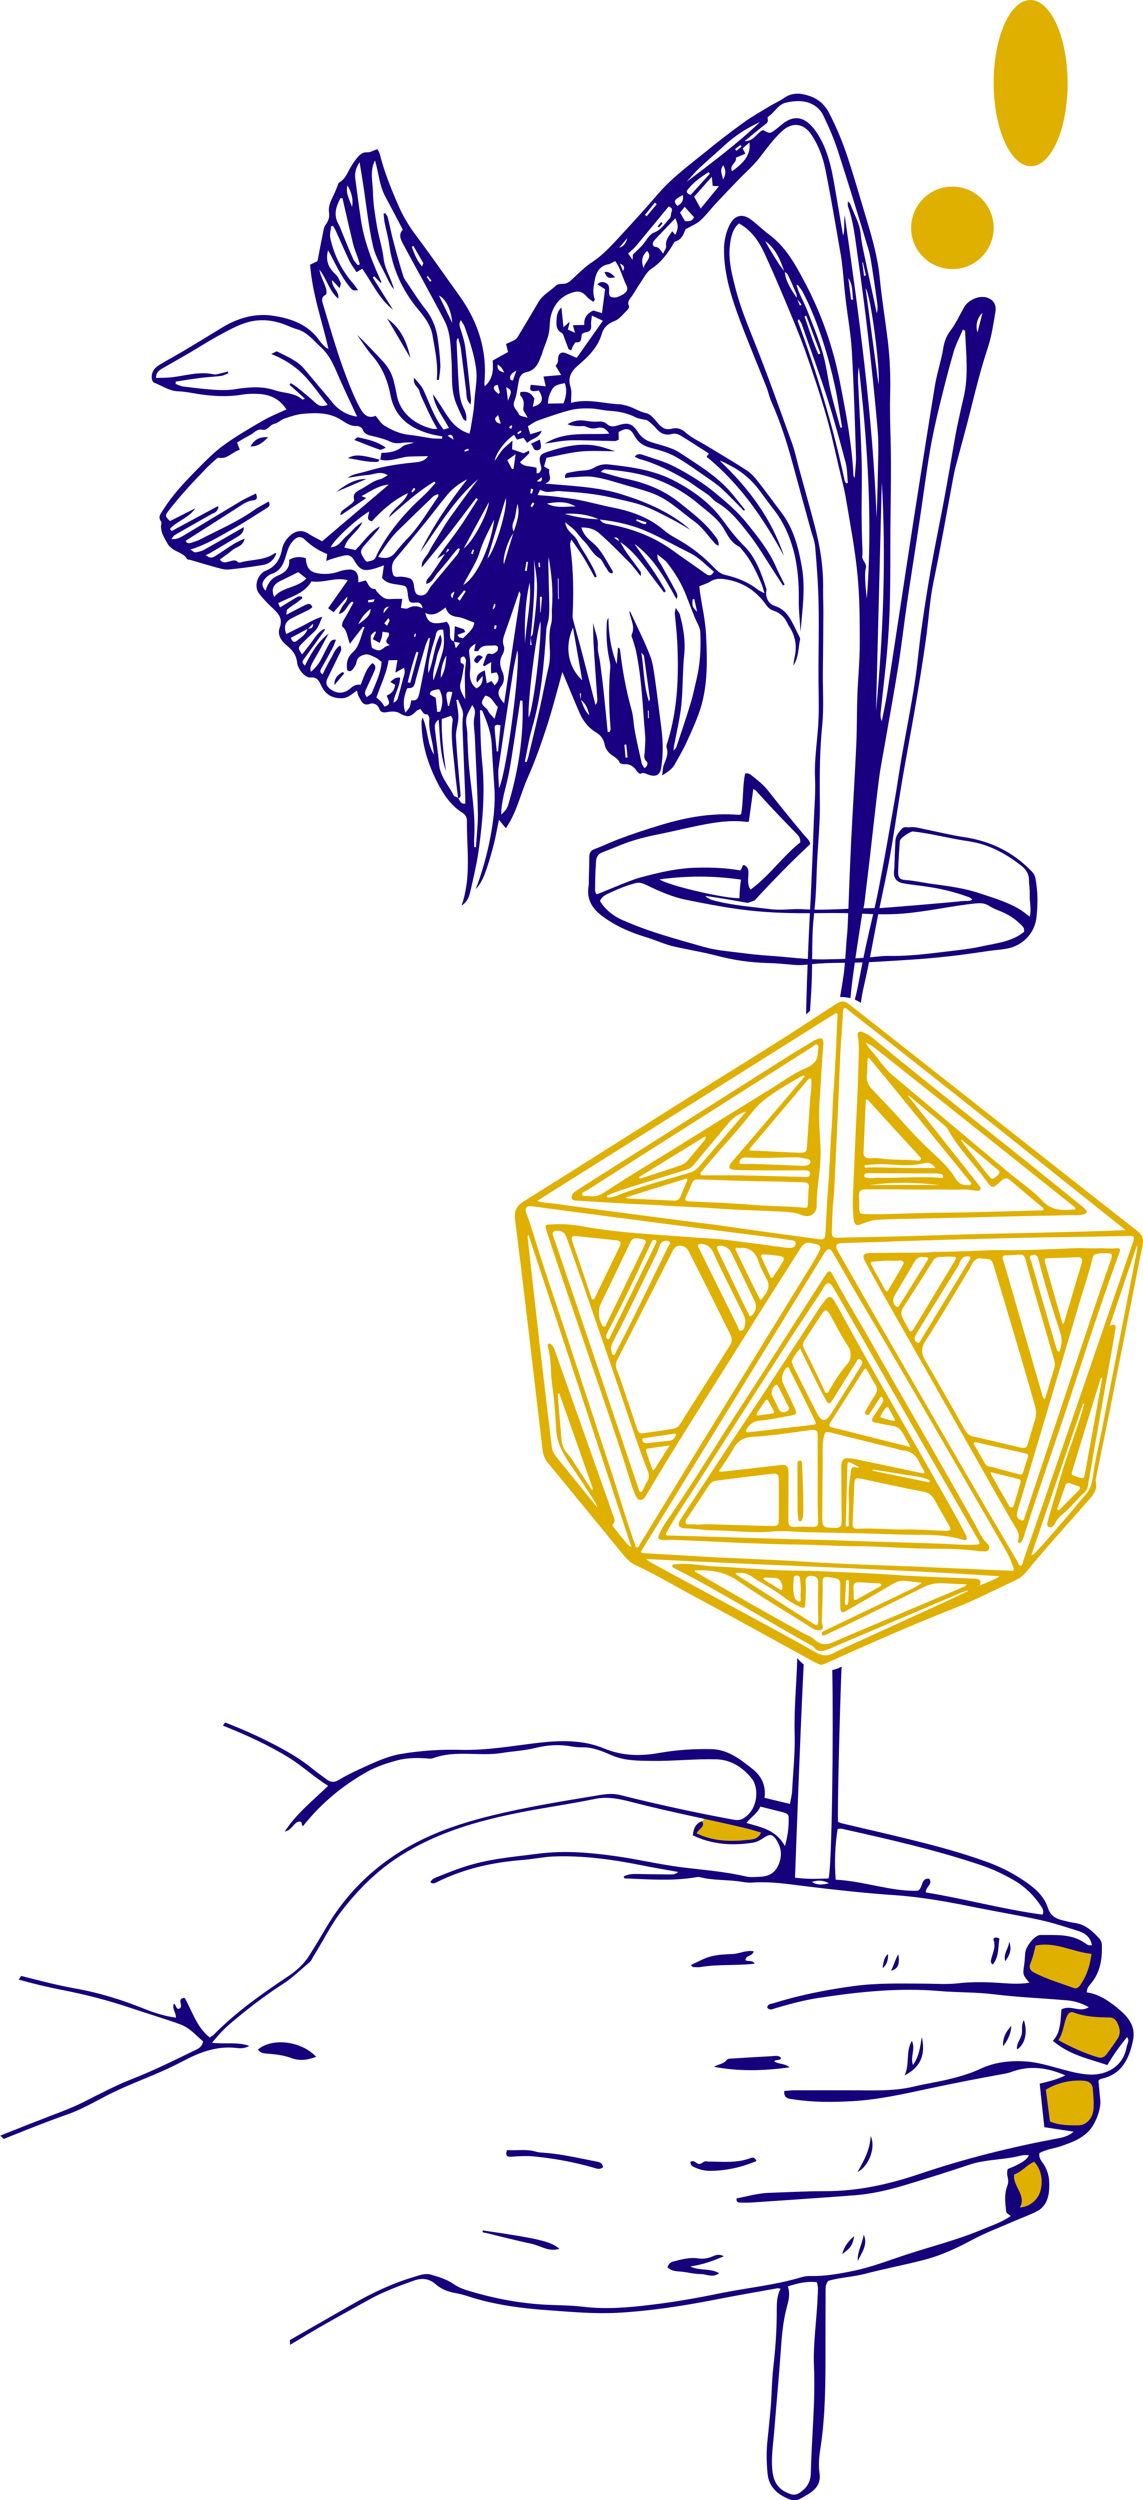 <svg id="Calque_2" xmlns="http://www.w3.org/2000/svg" viewBox="0 0 130.1 284.56">
  <defs>
    <style>
      .cls-1 {
        fill: #16017c;
      }

      .cls-2 {
        fill: #dfb000;
      }

      .cls-3 {
        fill: #180081;
      }
    </style>
  </defs>
  <g id="plan13-creature">
    <g id="dode-main-bleu">
      <g>
        <g>
          <path class="cls-2" d="M117.88,221.45c1.88-1.38,5.83-.48,6.98.9.73.88.08,2.01-.45,2.93-.43.74-.68,1.18-1.34,1.43-1.54.58-4.34-.2-5.59-1.5-.9-.94-.9-2.8.41-3.76Z"></path>
          <path class="cls-2" d="M121.24,229.32c1.38-1.38,6.04.08,6.8.83s-1.08,2.14-1.47,3.07c-.31.74-.46,1.59-.98,1.43-.63-.19-5.15-2.14-5.15-2.14,0,0-.16-2.23.8-3.19Z"></path>
          <path class="cls-2" d="M118.96,240.92c.77,1.75,4.44,1.27,5.28.65s.31-2.51.24-3.57c-.06-.85.05-1.77-.43-1.71-.58.07-4.89,1.12-4.89,1.12,0,0-.74,2.3-.21,3.51Z"></path>
          <path class="cls-2" d="M115.54,250.69c.83,1.23,3.23.07,3.68-.59s-.24-2.06-.48-2.89c-.19-.66-.53-1.78-.85-1.63-.38.17-2.85,2.27-2.85,2.27,0,0-.09,1.98.49,2.84Z"></path>
          <path class="cls-2" d="M87.03,208.37c-.78,1.04-.11,1.25-1.73,1.29-.91.02-2.1.4-3.26.16-.75-.16-3.72-.85-2.98-1.35s.8-1.18,1.2-1.62"></path>
        </g>
        <g>
          <path class="cls-1" d="M127.23,228.58c-1.04-.83-2.14-1.61-3.52-1.8-.02-.47.22-.72.43-.97,1.09-1.28,1.33-2.8,1.28-4.4,0-.33-.14-.61-.35-.83-.74-.78-1.51-1.52-2.65-1.69-.49-.07-.97-.19-1.46-.31-.8-.2-1.39-.51-1.69-1.44-.53-1.6-1.9-2.56-3.26-3.43-1.16-.74-2.41-1.32-3.71-1.8-2.74-.99-5.54-1.75-8.36-2.45-2.71-.67-5.42-1.29-8.14-1.93-.14-.03-.28-.11-.41-.16-.09-.9.18-12.17.4-17.67-.32.18-.67.31-1.06.39.15,7.05-.04,22.5-.42,23.72-1.2.04-2.44.1-3.82-.09.31-8.14.59-16.22.99-24.27-.28-.21-.52-.46-.73-.73-.08,2.87-.38,5.73-.3,8.61.06,2.18-.18,4.35-.29,6.53-.02.45-.15.89-.24,1.47-.98-.24-1.88-.45-2.9-.7.2-1.4-.37-2.51-1.41-3.32-1.38-1.08-2.76-2.19-4.67-2.22-1.96-.04-3.9.08-5.82.42-2.19.4-4.28.37-6.4-.51-2.34-.97-4.86-.92-7.35-.64-2.96.34-5.88.89-8.89.81-2.24-.06-4.51.08-6.74.45-1.71.28-3.27,1.04-4.83,1.76-.8.37-1.59.75-2.34,1.21-.55.34-.99.26-1.46-.1-.48-.38-1-.72-1.47-1.11-1.48-1.23-3.14-2.16-4.85-3.03-1.69-.86-3.42-1.62-5.18-2.3-.07.13-.15.25-.24.36,2.6,1.04,5.15,2.19,7.53,3.66,1.52.94,2.82,2.19,4.45,3.19-1.72,1.69-3.57,3.1-4.94,5.21.88-.16,1.02-1.12,1.7-1.14.39.02.1.46.4.5,2.02-2.55,4.46-4.58,7.29-6.17,1.11-.62,2.34-1.01,3.52-1.32.93-.24,2.03-.27,3.06-.21.3.02.64.09.91-.01,2.55-.95,5.23-.18,7.8-.59,1.3-.21,2.63-.27,3.92-.59,1.35-.33,2.72-.41,4.1-.15.37.07.76.09,1.14.09,1.19-.02,2.26.42,3.3.88,1.52.67,3.08.65,4.7.67,2.45.03,4.89-.25,7.33-.18,1.66.05,2.99.95,3.99,2.19.82,1.01.78,3.5-.98,4.54-.49.29-.94.17-1.43.08-4.21-.79-8.39-1.69-12.54-2.74-1.1-.28-2.14-.04-3.17.13-3.36.55-6.72,1.11-10.04,1.86-2.79.63-5.58,1.39-8.21,2.54-5.12,2.23-9.2,5.69-12.06,10.53-.64,1.09-1.29,2.17-1.96,3.23-.6.96-1.45,1.71-2.36,2.32-3,2-5.93,4.06-8.47,6.64-.1.11-.25.18-.47.34-1.49-1.16-1.99-2.98-2.86-4.51-1.04.07,0,.98-.64,1.24-.35.07-.31-.41-.58-.59-.26.58.25,1.01.22,1.6-1.27-.17-2.45-.54-3.61-1.01-2.53-1.02-5.14-1.83-7.8-2.3-2.1-.37-4.15-.92-6.21-1.44-.08.15-.18.29-.28.42,1.62.45,3.25.85,4.9,1.17,2.67.52,5.3,1.19,7.86,2.06,1.88.64,3.79,1.19,5.65,1.87,1.08.4,1.78,1.25,2.59,1.94-.11.55-.45.78-.84.96-2.37,1.15-4.73,2.33-7.19,3.29-1.88.74-3.68,1.69-5.49,2.6-1.23.63-2.52,1.11-3.8,1.6-1.93.74-3.85,1.5-5.77,2.27.14.12.27.25.39.38,2.4-.97,4.8-1.93,7.24-2.79,1.59-.56,3.06-1.41,4.55-2.18,2.25-1.16,4.63-1.99,6.92-3.05.69-.32,1.37-.67,2.05-1.02,1.79-.93,3.64-1.55,5.7-1.32.43.05.91.1,1.5-.23-1.41-.5-2.76-.17-4.25-.36.72-.88,1.38-1.59,2.11-2.21,1.9-1.61,3.86-3.13,5.96-4.48,1.11-.71,2.02-1.63,3.02-2.46.22-.18.3-.44.44-.66,1.1-1.74,2-3.62,3.27-5.25,1.88-2.42,4.01-4.56,6.65-6.23,4.7-2.98,9.93-4.27,15.29-5.24,2.29-.41,4.6-.76,6.88-1.23,1.45-.3,2.84.02,4.19.37,4.26,1.11,8.58,1.93,12.86,2.95.59.14,1.17.32,1.82.51-.26.72-.92.78-1.4.83-2.01.22-4.01.2-5.92-.73.2-.54,1-.71.62-1.4q-.99.35-1.05,1.63c2.17,1.03,4.45,1.19,6.8.83.5-.08.93-.33,1.35-.61.59-.41.92-.35,1.32.25.59.88.72,1.8.29,2.83-.41.99-1.13,1.37-2.14,1.41-.54.02-1.08.08-1.6-.04-2.46-.58-4.99-.75-7.49-1.07-2.51-.33-4.96-.92-7.46-1.26-2.88-.4-5.77-.64-8.68-.26-2.46.32-4.95.52-7.36,1.18-1.41.38-2.76.91-4.11,1.46-.29.12-.65.22-.8.62.32.25.59.05.83-.07,3.06-1.51,6.33-2.22,9.71-2.48,1.14-.09,2.27-.34,3.42-.39,3.46-.14,6.86.35,10.24,1.03,1.27.25,2.54.47,4.01.73-.38.3-.64.28-.88.28-1.22-.01-2.45-.02-3.67-.05-.57-.01-1.14-.01-1.65.28-.01.25.17.23.31.23,2.56.1,5.12.3,7.67-.1.23-.04.47-.1.68-.05,1.57.4,3.19.27,4.78.53.38.06.77.12,1.14.09,2.18-.16,4.33.2,6.48.46,3.25.39,6.5.75,9.76.97,3.17.21,6.29.8,9.4,1.43,2.44.49,4.89.89,7.32,1.43,1.45.32,2.87.8,4.29,1.25.74.24,1.3.73,1.45,1.57-.33.11-.55-.06-.76-.21-1.55-1.11-3.35-.91-5.09-.94-.65,0-1.67,1.3-1.74,2.05-.04.46-.05.92-.12,1.37-.16,1.1-.17,1.1.6,2.01-1.22.21-2.38.09-3.53.02-1.53-.1-3.04-.12-4.58.05-1.25.14-2.52.05-3.78.04-2.72-.01-5.44-.09-8.14.28-2.46.33-4.9.79-7.31,1.43-.59.16-1.18.33-1.76.51-.27.09-.64.04-.75.49.28.41.65.17.99.07,1.58-.46,3.16-.89,4.79-1.14,4.62-.71,9.24-1.2,13.93-.79,2.02.17,4.06.11,6.07.36,2.77.34,5.56.45,8.34.69.84.07,1.64.31,2.49.78-1.04.67-2.03-.3-3.1.24-.17,1.12.03,2.48-.99,3.59,1.89,1.62,4.14,2.06,6.2,2.76.69-1.16,1.4-2.17,2.25-3.18.32.44,0,.76-.05,1.09-.36,2.21-2.27,3.27-4.24,3.17-1.08-.06-2.11-.33-3.15-.61-1.33-.35-2.64-.78-4.03-.88-1.83-.13-3.61.07-5.26.85-1.16.54-2.36.88-3.59,1.18-1.3.31-2.63.51-3.93.82-2.45.59-4.94.42-7.43.43-2.07,0-4.13,0-6.2,0-.38,0-.76.05-1.14.08-.09.9.56.88,1.1.96,2.2.34,4.41.32,6.64.2,3.04-.17,5.97-.85,8.93-1.48,2.54-.54,5.09-1.04,7.65-1.51.53-.1,1.06-.16,1.56-.35,2.06-.76,4.05-.49,6.11.4-.92.47-1.86.69-2.92.94.17,1.63.34,3.24.53,4.96,1.06.16,2.14.33,3.33.51-.56.5-1.2.66-1.83.77-5.3.99-10.52,2.29-15.64,4.02-3.48,1.18-7.05,1.99-10.78,1.98-2.14,0-4.28.12-6.42.19-1.27.04-2.47.41-3.68.63-.08.38.13.48.38.48.46.01.92.02,1.38-.01,3.89-.27,7.78-.52,11.67-.82,1.95-.15,3.86-.6,5.73-1.16,2.45-.74,4.9-1.5,7.32-2.32,1.73-.58,3.55-.54,5.3-.91.47-.1.96-.26,1.47-.16q-.23.71-2.39,1.56c-.12.33-.08.68,0,1.01.09.34.05.62-.08.97-.33.91-.22,1.87-.11,2.82.04.34.35.32.51.56-1.01.71-2.19,1.08-3.3,1.55-2.72,1.14-5.58,1.86-8.38,2.77-2.07.67-4.1,1.48-6.25,1.92-1.61.33-3.23.62-4.88.58-.3,0-.62.03-.91.11-3.05.93-6.22,1.22-9.33,1.85-2.62.54-5.26,1.01-7.92,1.32-2.55.31-5.09.53-7.66.22-1.55-.19-3.13-.16-4.7-.26-2.91-.19-5.76-.76-8.54-1.61-.55-.17-1.07-.4-1.55-.73-.77-.53-1.65-.79-2.53-1.05-.7-.21-1.37.08-2.01.27-2.47.73-4.78,1.84-7.01,3.12-2.36,1.35-4.71,2.7-7.07,4.05.02.18.03.36.03.54.37-.22.74-.44,1.11-.66,2.61-1.6,5.29-3.05,7.97-4.53,1.57-.87,3.27-1.49,4.96-2.1.93-.34,1.75-.29,2.55.41.63.56,1.43.86,2.28,1,.45.08.9.2,1.33.34,3.04,1,6.19,1.4,9.35,1.62,2.55.18,5.1.41,7.66.28,3.71-.2,7.37-.76,11.01-1.47,2.4-.47,4.81-.89,7.21-1.32.1-.02.22.02.4.04-.5.94-.43,1.93-.44,2.9-.01,1.99-.15,3.97-.38,5.95-.18,1.52-.18,3.05-.3,4.58-.11,1.37-.27,2.73-.4,4.1-.11,1.18-.08,2.38.04,3.55.15,1.5,1.15,2.36,2.47,2.89.43.17.9.16,1.33-.1.36-.22.74-.41,1.08-.65.78-.54,1.18-1.22,1.03-2.24-.14-.95-.04-1.92.11-2.86.57-3.72.57-7.47.57-11.22,0-2.26,0-4.51.01-6.77,0-.35.03-.69.31-1.02,1.35-.4,2.82-.44,4.22-.81,2.26-.59,4.55-1.02,6.8-1.61,1.85-.49,3.58-1.29,5.27-2.2,1.57-.85,3.27-1.48,4.91-2.2.87-.38,1.79-.69,2.62-1.14.82-.45,1.19-1.27,1.29-2.17.12-1.16.03-2.29-.7-3.29-.22-.3-.46-.62-.38-1.12.76-.44,1.69-.52,2.54-.82,1.19-.42,2.34-.83,3.21-1.84.63-.74,1.28-2.32,1.18-3.35-.08-.76-.14-1.52-.21-2.22.13-.12.17-.2.24-.21,2.42-.49,3.27-2.3,3.7-4.43.32-1.61-.61-2.7-1.74-3.6ZM89.34,210.13c-1-1.87-2.7-2.14-4.38-2.64.55-.7,1.26-1.08,1.58-1.86.93.23,1.74.43,2.55.64.29.08.66.17.67.53.04,1.04-.06,2.06-.42,3.33ZM92.41,214.2c.59-.17,1.17-.26,1.94.16-.82.2-1.4.21-1.94-.16ZM118.68,217.93c-4.49-.6-8.86-1.81-13.3-2.53-.05-.65.84-.9.39-1.56-.99-.1-.66.98-1.29,1.37-3.07.1-6.08-1.09-9.36-1.26-.15-2.07-.07-3.95.22-5.76.39-.11.6-.01.82.04,5.18,1.16,10.36,2.34,15.4,4.03,1.35.45,2.63,1.04,3.86,1.76,1.27.74,2.31,1.76,3.11,3,.16.25.31.52.14.92ZM122.23,226.28c-1.54-.56-3.11-1.01-4.57-1.78-.45-.24-.56-.61-.36-1.06.27-.63.4-1.3.58-1.99,2.24-.48,4.16.72,6.36.94-.18,1.44-.59,2.53-1.25,3.52-.18.26-.41.49-.76.37ZM127.17,232.11c-.38.57-.78,1.13-1.19,1.68-.24.33-.55.51-.99.38-1.54-.45-2.99-1.12-4.52-1.95.55-.86.59-1.72.88-2.51.16-.42.37-.83.9-.63,1.31.48,2.68.54,4.05.55.39,0,.66.22.83.52.34.63.49,1.3.05,1.95ZM93.07,261.24c-.08,2.71-.54,5.4-.42,8.11.17,4.05-.27,8.08-.36,12.13-.02.98-.41,1.64-1.18,2.19-.39.28-.73.35-1.16.2-1.29-.45-1.88-1.25-2.03-2.62-.17-1.54.09-3.05.21-4.57.24-3.08.54-6.16.75-9.25.11-1.64.26-3.27.69-4.87.21-.77.39-1.54.1-2.31,1.12-.37,2.15-.61,3.29-.49.21.56.13,1.01.12,1.47ZM118.28,249.77c-.37.83-1.34,1.49-2.17,1.46.73-1.41-.86-2.4-.68-3.72.89-.32,1.45-1.11,2.28-1.45.88.87,1.11,2.49.57,3.7ZM124.46,240.08c-.07,1.02-.81,1.82-1.69,1.83-1.12.01-2.26,0-3.26-.44-.16-1.25-.32-2.41-.47-3.62,1.33-.79,2.77-1.12,4.32-1.02.57.04.96.31,1.02.88.07.79.14,1.59.09,2.37Z"></path>
          <path class="cls-1" d="M85.13,102.77c-.85-.14-1.69-.3-2.53-.44-.78-.13-1.55-.24-2.33-.36.34.35.76.48,1.18.58,2.07.51,4.2.68,6.31.94,1.21.15,2.44-.08,3.66,0,2.89.18,5.76-.17,8.63-.12.26,0,8.05-.64,9.52-.81.35-.04.72.05,1.1-.14-.17-.25-.35-.29-.52-.35-1.64-.6-3.34-.98-5.07-1.21-.77-.11-1.55-.18-2.31-.33-.81-.16-1.11-.66-1-1.49.04-.28.05-.57.05-.85.02-.83.06-1.66.1-2.49.03-.56.36-.95.71-1.35.28-.32.63-.15.95-.19.55-.07,1.08.1,1.62.21,1.53.31,3.04.69,4.58.92,2.98.45,5.53,1.69,7.63,3.87.25.26.4.53.46.87.27,1.47.27,2.95.1,4.42-.19,1.7-1.46,3.08-3.12,3.47-.76.18-1.54.2-2.32.32-1.54.23-3.08.45-4.63.62-1.5.17-3,.3-4.5.39-2.26.14-4.51.31-6.77.33-1.53.01-3.07.02-4.59.2-.57.07-1.14.09-1.71.04-1.01-.09-2.01-.19-3.02-.21-1.92-.05-3.82-.33-5.69-.82-1.56-.41-3.15-.67-4.72-1.01-1.17-.25-2.26-.78-3.4-1.12-1.77-.53-3.45-1.27-4.95-2.39-1.14-.85-1.8-1.9-1.56-3.38.04-.23.03-.47.03-.7.02-.88.05-1.77.06-2.65,0-.43.12-.72.58-.89.87-.32,1.71-.73,2.58-1.07,1.65-.63,3.33-1.18,5.02-1.69,2.88-.87,5.8-1.4,8.83-1.14.07,0,.14-.04.27-.08.27-1.53.14-3.12.45-4.62.39-.09.59.09.79.25.68.53,1.34,1.07,1.87,1.75,1.35,1.71,2.72,3.41,4.13,5.08.23.27.54.5.63.94-2.17,2.02-4.25,4.16-6.35,6.43M70.95,104.76c2.95,1.32,6.07,2.13,9.16,3.02,1.32.38,2.71.49,4.07.66,1.11.14,2.22.27,3.33.34,2.09.13,4.18.45,6.28.42,2.13-.03,4.26-.11,6.37-.35.73-.08,1.45-.03,2.18-.05,2.03-.06,4.03-.33,6.04-.57,1.06-.13,2.12-.24,3.16-.47,1.36-.31,2.77-.45,4.05-1.07.35-.17.67-.39.96-.62.11-.42-.17-.65-.41-.88-.65-.65-1.42-1.13-2.27-1.47-.46-.18-.91-.37-1.33-.64-.45-.28-.95-.31-1.49-.25-2.79.28-5.53.94-8.33,1.16-1.74.14-3.48.06-5.22-.02-1.82-.08-3.64-.04-5.45-.03-2.65.02-5.3-.09-7.93-.45-2.03-.28-4.05-.67-6.06-1.08-1.61-.33-3.11-1.01-4.58-1.72-.4-.19-.74-.28-1.18-.16-1.09.28-2.11.73-3.12,1.2-.36.17-.72.41-.89.83.64,1.03,1.55,1.72,2.65,2.21ZM84.66,98.45c.41.16.54.47.53.91,0,.6-.18,1.24.23,1.9,2.17-1.57,3.66-3.8,5.67-5.38.02-.45-.15-.71-.37-.93-1.6-1.63-3.17-3.28-4.7-4.98-.05-.05-.13-.07-.28-.16-.17,1.26-.33,2.47-.5,3.67-.05.03-.1.09-.14.08-2.17-.3-4.28.13-6.38.58-1.37.29-2.73.62-4.1.89-1.53.3-3.02.74-4.46,1.35-.53.22-1.06.43-1.59.63-.49.19-.7.53-.73,1.07-.06.96-.1,1.92-.1,2.88,0,.27-.07.57.18.83.33-.08,3.65-1.55,4.85-1.88,2.18-.59,4.38-1.12,6.65-1.15,1.61-.03,3.22.02,4.82.31.27-.18.16-.51.42-.62ZM117.2,101.8c.04-.54-.08-1.09-.08-1.63,0-.72-.36-1.24-.89-1.65-1.78-1.39-3.72-2.44-6-2.77-2.11-.3-4.17-.87-6.29-1.11-.3-.03-1.49.72-1.52,1.11-.08,1.17-.17,2.33-.19,3.5-.02.67.22.88.88.92,1.04.07,2.05.32,3.08.45,1.8.24,3.6.48,5.33,1.06,1.5.5,3.02.94,4.41,1.74.42.24.8.55,1.28.92.22-.96-.06-1.75,0-2.55ZM84.33,100.12c-3.07-.45-6.11-.45-9.26-.03.95.7,7.53,2.22,9.1,2.14.01-.73.06-1.42.17-2.11Z"></path>
          <path class="cls-1" d="M88.13,234.62c.18-.26.62,0,.78-.37-.26-.34-.63-.23-.95-.22-1.56.08-3.12.18-4.68.28-.19.01-.45.01-.54.13-.37.51-.98.5-1.48.81,2.81.53,5.62.47,8.61.06-.61-.5-1.29-.33-1.74-.69Z"></path>
          <path class="cls-1" d="M29.36,233.29c.32.44.72.43,1.09.46.92.07,1.84.18,2.7.5.99.37,1.91.21,2.84-.14-1.65-1.78-4.98-2.22-6.63-.83Z"></path>
          <path class="cls-1" d="M84.84,223.07c.13-.58.82-.38.94-.97-.85-.16-1.61.28-2.41.31-.83.03-1.69.07-2.48.28-.77.2-1.48.63-2.24.97.11.13.16.23.2.23.3.01.61.05.9,0,2.01-.34,4.06-.13,6.14-.38-.27-.51-.83-.15-1.05-.44Z"></path>
          <path class="cls-1" d="M78.56,257.97c1.41-.2,2.54-.6,3.83-1.16-.6-.32-1.03-.09-1.39.06-.52.21-1.01.26-1.56.18-.96-.14-1.9.13-2.82.36-.33.08-.51.31-.66.65.53.54,1.25.44,1.9.54.64.1,1.29.24,1.93.24.65,0,1.32.47,2.06-.1-1.01-.6-2.15-.24-3.29-.77Z"></path>
          <path class="cls-1" d="M68.64,246.68c-.09-.57-.53-.61-.87-.67-1.94-.38-3.87-.84-5.85-.98-.3-.02-.62-.03-.91-.12-1.08-.33-2.17-.11-3.3-.18-.17.49-.12.79.45.75.91-.06,1.81-.12,2.73-.02,2.24.23,4.44.63,6.61,1.25.36.1.71.3,1.14-.03Z"></path>
          <path class="cls-1" d="M78.59,246.05c-.02.46.3.56.56.68.53.23,1.08.36,1.66.36,1.84,0,3.59-.41,5.29-1.11-.13-.39-.4-.45-.65-.35-1.58.61-3.22.41-4.85.4-.04,0-.08,0-.11-.01-.38-.12-.61.32-.94.29-.31-.03-.5-.5-.97-.25Z"></path>
          <path class="cls-1" d="M63.68,255.98c-.93-.85-2.4-1.19-8.74-2.11-.07.31.19.24.34.28,1.74.42,3.46.87,5.21,1.24.92.2,1.74.78,2.74.67.11-.01.22-.04.46-.09Z"></path>
          <path class="cls-1" d="M102.96,236.23c2.05-1.06,2.35-2.59,1.96-4.38-.18,1.05-.26,2.13-1,3.19-.34-.95.32-1.81-.13-2.75-.74,1.28-.2,2.62-.83,3.94Z"></path>
          <path class="cls-1" d="M99.1,243.13c-.06,1.47-.71,2.73-1.5,4.1,1.35-.7,2.11-2.87,1.5-4.1Z"></path>
          <path class="cls-1" d="M113.76,220.65c-.41-.24-.76-.08-.67.17.31.85-.16,1.55-.3,2.32-.03.16,0,.3.2.47.74-.86.59-1.93.77-2.96Z"></path>
          <path class="cls-1" d="M116.54,229.93c-.35.59-.11,1.2-.28,1.75-.16.51-.58.96-.5,1.59.91-.55,1.24-1.93.78-3.34Z"></path>
          <path class="cls-1" d="M97.63,257.35c.45-.95,1.19-1.84.68-3-.14,1.03-.75,1.93-.68,3Z"></path>
          <path class="cls-1" d="M95.86,256.56c.98-.7,1.18-1.01,1.37-2.04-.72.59-1.15,1.24-1.37,2.04Z"></path>
          <path class="cls-1" d="M101.41,224.31c.81-.22,1-.66.85-1.88-.4.65-.52,1.3-.85,1.88Z"></path>
          <path class="cls-1" d="M114.17,232.92c.62-.82.91-1.52.94-2.33-.54.6-.99,1.23-.94,2.33Z"></path>
          <path class="cls-1" d="M114.85,220.98c.03.72-.68,1.31-.44,2.25.61-.79.77-1.48.44-2.25Z"></path>
          <path class="cls-1" d="M100.47,224.02c.5-.41.63-.96.61-1.61q-.52.39-.61,1.61Z"></path>
        </g>
      </g>
      <g>
        <path class="cls-2" d="M93.42,189.49c-.57-.19-1.09-.51-1.61-.8-4.27-2.34-8.52-4.7-12.81-7-2.22-1.19-4.39-2.49-6.68-3.55-.6-.28-1.05-.77-1.46-1.27-2.07-2.53-4.14-5.06-6.21-7.58-.77-.94-1.54-1.89-2.32-2.83-.36-.43-.51-.94-.58-1.48-.62-5.28-1.23-10.56-1.86-15.84-.41-3.46-.83-6.91-1.27-10.36-.11-.9.15-1.51.94-2,5.89-3.69,11.75-7.41,17.63-11.11,3.8-2.39,7.62-4.75,11.42-7.15,2.12-1.34,4.21-2.72,6.31-4.09.89-.58,1.11-.61,1.95.05,3.02,2.36,6.04,4.74,9.05,7.12,3.6,2.84,7.21,5.67,10.81,8.51,4.23,3.33,8.46,6.67,12.7,9.98.58.45.76.94.62,1.64-1.24,6.22-2.46,12.44-3.7,18.66-.51,2.57-1.05,5.13-1.57,7.7-.04.17-.09.36-.05.53.18.78-.14,1.35-.65,1.93-2.42,2.79-4.93,5.49-7.26,8.36-.32.39-.72.71-1.18.93-2.34,1.1-4.65,2.29-7.05,3.23-4.89,1.92-9.7,4.05-14.49,6.21-.19.09-.39.15-.59.22h-.1ZM89.6,142.02c.13,0,.19,0,.26.01.35.04.66-.08.7-.45.04-.43-.35-.39-.62-.43-.61-.09-1.22-.19-1.83-.27-2.8-.36-5.61-.71-8.41-1.07-3.32-.43-6.64-.85-9.96-1.29-3.01-.39-6.02-.8-9.04-1.2-.8-.11-1.04.14-.75.88.52,1.34.89,2.72,1.33,4.08,1,3.15,2.07,6.27,3.11,9.41,1.77,5.38,3.53,10.76,5.3,16.14.86,2.63,1.63,5.29,2.57,7.89.05.15.03.41.26.42.17,0,.22-.22.3-.35,1.76-2.87,3.51-5.75,5.27-8.62,2.29-3.73,4.58-7.46,6.88-11.18,2.17-3.53,4.35-7.06,6.52-10.6.58-.94,1.18-1.87,1.7-2.84.35-.66.2-.87-.52-.99-.1-.02-.19-.04-.29-.06-.54-.13-.91.01-1.22.51-2.23,3.5-4.45,7-6.65,10.52-3.26,5.21-6.59,10.39-9.76,15.65-.4.67-.8,1.34-1.2,2.01-.15.25-.3.53-.65.53-.37,0-.47-.33-.59-.58-.16-.34-.29-.69-.4-1.05-1.7-5.5-3.61-10.94-5.46-16.39-1.4-4.13-2.83-8.25-4.18-12.4-.3-.91-.27-.92.65-.94.02,0,.03,0,.05,0,1.13-.07,2.25.03,3.35.23,3.29.61,6.61.82,9.93,1.06,1.78.13,3.57.25,5.35.37.97.07,1.94.22,2.9.34,1.72.22,3.45.45,5.11.68ZM103.2,178.27h0c3.82.17,7.64.34,11.46.5.15,0,.29,0,.44.02.27.01.36-.08.26-.35-.23-.61-.45-1.22-.78-1.79-.87-1.51-1.74-3.02-2.61-4.52-3.1-5.35-6.18-10.71-9.29-16.05-1.74-3-3.52-5.97-5.27-8.96-.88-1.5-1.73-3.02-2.61-4.52-.32-.55-.55-.55-.92-.03-.05.07-.09.13-.13.2-3.61,5.88-7.22,11.75-10.83,17.63-3.26,5.31-6.52,10.62-9.79,15.92-.25.4-.23.44.25.47,1.72.12,3.44.18,5.16.3,4.43.3,8.87.38,13.3.68,3.78.25,7.57.35,11.36.51ZM73.09,163.15c.73-.11,1.47-.21,2.21-.32,2.12-.32,1.71-.13,2.75-1.76,1.66-2.6,3.31-5.22,4.97-7.83.29-.45.37-.84.11-1.35-.88-1.71-1.71-3.44-2.56-5.15-.72-1.44-1.45-2.87-2.18-4.31-.21-.42-.54-.64-1.01-.64-.44,0-.66.28-.84.64-.44.87-.88,1.74-1.32,2.61-1.65,3.25-3.3,6.5-4.96,9.74-.18.36-.22.7-.07,1.07.23.57.43,1.16.63,1.74.57,1.68,1.14,3.36,1.7,5.04.09.27.2.53.56.52ZM128.58,140.68s-.1,0-.17,0c-1.95.04-3.9.08-5.85.11-1.79.03-3.57.05-5.36.08-2.27.05-4.55.11-6.82.17-1.54.04-3.09.08-4.63.13-1.98.06-3.96.13-5.94.2-1.38.04-2.76.08-4.14.13-.43.02-.58.25-.43.65.06.15.15.29.23.43,1.5,2.63,3,5.26,4.51,7.88,3.38,5.86,6.76,11.73,10.15,17.58,1.88,3.24,3.78,6.46,5.67,9.69.1.18.16.49.36.48.25-.01.24-.35.31-.55,1.73-4.98,3.45-9.96,5.17-14.95,2.46-7.15,4.92-14.31,7.37-21.47.15-.43.06-.55-.43-.58ZM128.1,140.03c-.27-.23-.41-.36-.56-.48-2.1-1.67-4.2-3.34-6.3-5.02-8.2-6.57-16.43-13.11-24.71-19.57-.12-.1-.24-.28-.41-.21-.19.08-.16.3-.17.48-.08,1.77-.26,3.53-.33,5.31-.17,4.37-.37,8.75-.58,13.12-.05,1.04-.08,2.08-.19,3.11-.13,1.15-.12,2.31-.17,3.46-.02.47.17.7.66.66.44-.03.88-.03,1.31-.04,2.13-.05,4.26-.08,6.38-.14,2.57-.07,5.13-.16,7.7-.23,2.13-.06,4.26-.09,6.38-.14,2.78-.07,5.55-.14,8.33-.22.84-.02,1.68-.07,2.66-.1ZM61.15,136.69c.61.23,1.15.21,1.68.28,1.69.23,3.38.45,5.07.68,1.71.23,3.41.45,5.12.68,1.63.21,3.25.43,4.88.64,1.34.17,2.68.32,4.01.51,1.84.25,3.67.53,5.5.78,1.88.26,3.77.5,5.65.77.73.11.85.03.9-.72.11-1.72.15-3.44.3-5.16.18-2.25.23-4.51.4-6.77.1-1.31.1-2.64.2-3.95.22-2.89.33-5.78.46-8.67,0-.14.08-.32-.06-.41-.14-.09-.26.08-.39.14-.14.08-.28.17-.42.25-4.72,2.97-9.44,5.95-14.17,8.92-5.45,3.43-10.91,6.85-16.37,10.28-.91.57-1.81,1.15-2.78,1.76ZM104.94,180.16c-.71-.08-1.29-.15-1.86-.22-.52-.07-.98.07-1.44.34-1.78,1.05-3.57,2.08-5.37,3.1-.42.24-.61.13-.62-.35-.02-.67-.03-1.33-.01-2,.03-1.32.04-1.32-1.23-1.5-.66-.09-.8-.01-.78.68.04,1.43-.04,2.86-.09,4.29,0,.13,0,.27.05.38.19.46-.01.72-.52.68-.34-.03-.61-.23-.88-.4-2.78-1.75-5.6-3.44-8.31-5.29-1.51-1.03-3.1-1.19-4.81-1.12.01.17.14.2.23.25,4.05,2.35,8.11,4.69,12.22,6.94.4.22.84.35,1.18.67.61.58,1.31.67,2.07.34.61-.27,1.22-.54,1.83-.8,4.3-1.82,8.6-3.63,12.9-5.45.17-.07.37-.11.53-.37-.96-.04-1.84-.07-2.73-.12-.75-.04-1.45.09-2.13.42-2.17,1.08-4.34,2.16-6.52,3.22-1.46.72-2.93,1.42-4.4,2.11-.21.1-.6.32-.69.09-.12-.32.29-.44.54-.56,3.15-1.51,6.31-3.02,9.46-4.53.43-.21.87-.42,1.35-.8ZM71.87,176.09c-3.93-11.91-7.81-23.71-11.72-35.56-.13.19-.09.31-.08.42.44,3.93.87,7.85,1.32,11.78.46,3.97.94,7.94,1.41,11.92.05.46.24.83.53,1.18.84,1.03,1.67,2.08,2.51,3.11.71.88,1.42,1.75,2.13,2.62-.02-.18-.09-.32-.17-.45-.93-1.57-1.98-3.06-2.99-4.57-.79-1.18-1.44-2.4-1.51-3.86-.08-1.71-.22-3.41-.46-5.1-.2-1.43-.05-2.9-.49-4.3-.04-.12-.03-.27.12-.34.12-.05.22.03.3.11.19.17.29.39.37.62,2.24,6.33,4.48,12.67,6.72,19,.09.27.18.53-.06.77-.16.16-.03.3.07.42.45.56.89,1.12,1.35,1.67.15.18.28.39.65.56ZM63.44,140.09c-.48-.01-.62.18-.47.63.07.2.15.39.22.59,1.2,3.54,2.4,7.09,3.6,10.63,1.62,4.81,3.24,9.62,4.85,14.43.35,1.03.7,2.07,1.05,3.1.05.14.06.33.22.35.21.03.24-.19.31-.32.15-.27.25-.57.42-.82.28-.42.26-.83.08-1.29-.87-2.18-1.6-4.41-2.35-6.62-2.23-6.58-4.49-13.15-6.8-19.7-.27-.76-.5-.97-1.14-.99ZM110.15,181.12s-.02-.06-.03-.09c-.24.08-.48.15-.71.25-2.96,1.26-5.93,2.52-8.89,3.78-2.07.88-4.13,1.76-6.19,2.64-.64.27-1.24.41-1.74-.26-.04-.06-.13-.09-.2-.13-5.23-2.91-10.29-6.1-15.63-8.81-.11-.06-.27-.11-.24-.27.03-.15.18-.19.31-.19.55-.02,1.11-.06,1.65-.02.94.06,1.87.23,2.81.27,2.66.12,5.32.38,7.99.46,1.27.04,2.54.03,3.8.08,2.92.13,5.85.22,8.77.43,3.05.22,6.11.29,9.17.43q.8.04.5.78c.78-.36,1.57-.59,2.26-1.06-13.4-.88-26.82-1.25-40.23-1.96.28.25.57.42.87.58,4.62,2.5,9.24,5,13.86,7.51,1.54.84,3.08,1.69,4.61,2.55.65.37,1.26.45,1.94.09.54-.29,1.11-.54,1.67-.79,3.7-1.69,7.4-3.38,11.1-5.07.85-.39,1.7-.8,2.54-1.2ZM126.31,150.9c.62-.23.74-.12.64.45-.12.71-.24,1.41-.36,2.11-.49,2.75-.99,5.5-1.47,8.26-.44,2.46-.86,4.93-1.29,7.4-.05.27-.13.51-.33.69-.9.8-1.62,1.78-2.56,2.54-.36.29-.65.64-.86,1.05-.15.28-.37.53-.69.41-.3-.12-.18-.46-.12-.7.49-1.75,1.01-3.5,1.52-5.24.73-2.46,1.69-4.85,2.41-7.32.07-.25.13-.51.2-.77-.04-.01-.08-.02-.12-.03-1.96,5.74-3.92,11.48-5.89,17.25.24.01.3-.12.39-.21,1.35-1.41,2.59-2.92,3.87-4.39.65-.75,1.25-1.54,1.92-2.28.57-.64.73-1.36.85-2.2.24-1.77.67-3.51,1.02-5.27,1.26-6.45,2.52-12.89,3.78-19.34.1-.53.28-1.04.2-1.6-1.03,3.04-2.06,6.08-3.1,9.18ZM65.63,140.71c-.55-.05-.65.07-.48.6.32.97.66,1.94.99,2.91.38,1.12.76,2.25,1.14,3.37.04.12.05.29.2.31.18.03.22-.16.28-.29.12-.23.23-.47.34-.7.8-1.65,1.6-3.3,2.4-4.96.24-.51.15-.72-.32-.77-1.52-.17-3.03-.32-4.55-.48ZM68.18,149.21c-.03.54.04,1,.26,1.44.07.14.13.34.31.35.21.02.22-.2.29-.34,1.39-2.87,2.78-5.74,4.17-8.6.46-.94.46-.91-.56-1.1-.47-.08-.72.05-.92.47-1.03,2.18-2.08,4.34-3.12,6.51-.2.42-.45.84-.42,1.27ZM83.71,179.03c.07.23.22.28.34.35,1.59,1.01,3.18,2.03,4.77,3.04,1.26.8,2.52,1.61,3.79,2.41.4.25.51.19.52-.28.01-.5-.02-1.01-.02-1.51,0-.97.01-1.95.02-2.92,0-.36-.12-.63-.51-.72-.65-.14-.98.11-.92.79.07.8,0,1.59-.03,2.39-.02.44-.16.51-.56.35-.13-.06-.26-.14-.39-.2-.83-.38-1.52-.98-2.27-1.49-.95-.65-1.99-1.17-2.94-1.83-.56-.4-1.13-.41-1.79-.37ZM84.84,150.39c-.02-.48-.34-1-.6-1.54-1.01-2.08-2.08-4.12-3.03-6.23-.24-.54-.62-.96-1.27-1.02-.16-.01-.35-.07-.46.08-.12.16.03.31.1.45,1.44,2.92,2.88,5.83,4.33,8.74.12.23.17.66.46.6.32-.06.39-.47.45-.8,0-.05,0-.1.01-.29ZM69.55,153.42c.02.16.03.32.07.48.03.13.03.33.22.34.15,0,.18-.17.24-.28,2.07-3.98,3.99-8.04,5.97-12.06.09-.18.37-.42.11-.59-.28-.18-.64-.08-.9.16-.1.09-.15.25-.2.38-.1.26-.17.53-.29.78-1.67,3.37-3.26,6.77-4.99,10.1-.11.22-.21.44-.23.69ZM67.37,169.58s.09-.05.13-.07c-1.28-3.64-2.56-7.28-3.85-10.95-.16.12-.17.2-.16.28.14,1.63.27,3.27.41,4.9.05.61.22,1.19.64,1.65.33.36.6.77.86,1.18.65,1,1.31,2.01,1.96,3.01ZM82.06,141.8c-.47-.03-.56.1-.33.58.75,1.57,1.5,3.13,2.26,4.7.39.82.79,1.64,1.2,2.45.06.12.09.42.35.22.52-.42.63-1.1.33-1.71-.4-.82-.79-1.64-1.18-2.46-.47-.97-.94-1.93-1.4-2.9-.24-.51-.61-.83-1.23-.89ZM87.46,146.39c.02-.2,0-.39-.09-.57-.36-.75-.79-1.47-1.04-2.25-.36-1.14-1.07-1.63-2.23-1.52-.12.01-.27-.11-.36.03-.08.12.03.25.08.36.45.94.9,1.87,1.36,2.81.4.82.8,1.63,1.22,2.44.06.11.13.41.32.15.32-.44.72-.85.75-1.45ZM125.45,156.86s-.09-.02-.13-.04c-.07.21-.15.41-.21.62-.98,3.19-1.96,6.37-2.93,9.56-.31,1-.33.84.61,1.16.52.18.6.11.7-.43.49-2.73,1-5.47,1.49-8.2.16-.89.32-1.78.48-2.67ZM69.01,151.94c-.03.22,0,.41.16.48.21.09.19-.17.27-.26.04-.05.06-.11.09-.17,1.26-2.57,2.52-5.14,3.78-7.71.44-.91.89-1.81,1.32-2.72.06-.12.17-.28,0-.39-.2-.12-.34,0-.45.16-.04.07-.07.15-.11.22-1.55,3.35-3.12,6.69-4.85,9.95-.08.16-.15.32-.21.44ZM87.43,142.8c-.21,0-.37-.02-.53-.02-.24,0-.34.09-.23.33.34.74.68,1.47,1.02,2.2.09.19.21.2.32.02.38-.58.77-1.16,1.12-1.76.18-.31.05-.54-.3-.6-.48-.07-.96-.12-1.4-.17ZM98.8,180.17s0-.01,0-.02c-.37-.02-.75-.03-1.12-.05-.37-.01-.54.18-.54.53,0,.39.04.78.03,1.17,0,.35.12.39.4.23.85-.48,1.7-.95,2.55-1.43.08-.05.21-.08.19-.19-.01-.13-.15-.18-.26-.19-.42-.03-.84-.04-1.27-.06ZM76.23,164.51c-.92.13-1.68.25-2.45.36-.2.03-.3.12-.23.33.22.66.44,1.32.68,1.98.08.22.19.18.3,0,.54-.85,1.08-1.69,1.7-2.67ZM122.93,169.42c.02-.18-.08-.23-.19-.26-.29-.1-.59-.17-.87-.3-.36-.16-.53-.03-.64.32-.25.77-.54,1.53-.8,2.3-.04.12-.19.29-.02.39.15.09.26-.1.35-.19.68-.68,1.34-1.36,2.01-2.04.07-.07.12-.15.16-.21ZM73.57,164.27c.91-.1,1.79-.19,2.68-.29.26-.03.44-.2.58-.41.06-.09.16-.19.11-.31-.08-.16-.23-.07-.35-.05-1.02.15-2.05.3-3.07.46-.17.03-.46-.03-.41.27.04.23.26.31.46.32ZM91.12,181.41c.07-.55-.01-1.1-.05-1.65-.01-.22-.1-.42-.37-.43-.18,0-.34.08-.35.27-.07.74-.12,1.48.09,2.21.05.16.16.28.29.38.09.06.19.14.31.09.14-.06.09-.19.09-.3,0-.19-.01-.39-.02-.58ZM87.74,179.58c-.19,0-.39-.02-.58-.02-.1,0-.21,0-.24.11-.03.09.06.14.13.18.58.36,1.15.71,1.73,1.07.08.05.17.12.24-.01.17-.32-.15-1.11-.51-1.24-.25-.09-.51-.08-.77-.09ZM96.23,181.24s0,0,0,0c-.02.37-.04.74-.05,1.12,0,.12-.02.29.15.32.17.02.21-.13.22-.26.04-.78.07-1.55.09-2.33,0-.11-.02-.25-.17-.25-.15,0-.17.13-.18.24-.02.39-.04.78-.05,1.16Z"></path>
        <path class="cls-2" d="M111.69,176.59c-1.68-.26-3.43-.31-5.16-.31-3.19,0-6.37-.29-9.55-.3-1.94,0-3.87-.15-5.8-.17-4.9-.04-9.78-.37-14.68-.54-.37-.01-.75.04-1.12.01-.46-.04-.53-.19-.36-.61.19-.47.43-.91.72-1.33,2.91-4.18,5.54-8.54,8.32-12.81,2.71-4.16,5.36-8.35,8.04-12.52.63-.99,1.27-1.97,1.91-2.95.31-.48.5-.47.75,0,1.34,2.55,2.86,5,4.28,7.5,3.98,7.04,8.07,14.01,12.01,21.07.41.73.73,1.53,1.38,2.11.16.14.25.37.13.58-.19.34-.52.26-.87.25ZM92.02,175.24c1.43.03,2.86.07,4.29.13,3.53.13,7.06.2,10.58.33,1.43.05,2.86.19,4.29.11.3-.02.39-.1.25-.38-.05-.1-.1-.21-.16-.3-2.37-4.1-4.74-8.2-7.1-12.3-2.44-4.25-4.86-8.5-7.29-12.75-.69-1.2-1.37-2.4-2.08-3.59-.35-.59-.68-.57-1.04.02-.17.28-.32.57-.5.84-1.3,1.97-2.62,3.93-3.89,5.91-3.37,5.22-6.72,10.46-10.06,15.69-1.11,1.74-2.29,3.44-3.31,5.24-.32.56-.31.58.32.59,1.69.04,3.38.1,5.07.15,3.54.1,7.09.22,10.63.32Z"></path>
        <path class="cls-2" d="M106.53,142.51c1.3-.03,2.6-.07,3.9-.11,1.09-.03,2.18-.13,3.26-.11,2.85.05,5.68-.1,8.53-.21.96-.04,1.92.04,2.88,0,.65-.02,1.3.08,1.95,0,.28-.03.55,0,.39.43-2.61,7.07-4.81,14.28-7.25,21.4-1.22,3.57-2.44,7.14-3.58,10.74-.09.29-.18.6-.37.85-.07.09-.16.17-.29.1-.1-.06-.12-.16-.08-.26.27-.74-.16-1.26-.5-1.84-1.13-1.94-2.23-3.9-3.34-5.85-2.97-5.25-5.94-10.51-8.92-15.76-1.56-2.74-3.12-5.49-4.62-8.26-.4-.74-.25-1,.6-1.01,2.03-.02,4.06-.03,6.09-.05.45,0,.9-.07,1.36-.1,0,.01,0,.02,0,.03ZM111.84,143.27c-.63-.2-1.02.21-1.31.81-.16.32-.35.62-.53.93-1.56,2.58-3.08,5.17-4.71,7.7-.46.72-.41,1.38.01,2.1,1.53,2.63,3.03,5.27,4.52,7.93.25.45.58.73,1.08.8.19.03.38.08.57.12,1.49.35,2.98.7,4.46,1.05.84.2.91.16,1.16-.69.23-.78.44-1.57.7-2.34.18-.56.17-1.1.01-1.67-1.49-5.28-3.07-10.53-4.65-15.78-.26-.88-.31-.92-1.32-.97ZM115.74,172.43c-.04.25.23.55.57.63.33.07.26-.37.39-.56,0-.01,0-.03.01-.05,2.66-7.99,5.32-15.99,7.99-23.98.58-1.73,1.18-3.45,1.77-5.17.1-.28.18-.62-.22-.64-.5-.03-1.01-.04-1.5.08-.25.06-.35.27-.4.5-.38,1.6-.92,3.15-1.39,4.73-2.27,7.66-4.55,15.31-6.83,22.96-.13.44-.32.85-.39,1.5ZM118.94,159.25c.36-1.18.69-2.32,1.04-3.45.11-.36.11-.69,0-1.05-.81-2.78-1.62-5.56-2.42-8.34-.29-1.02-.56-2.04-.84-3.06-.09-.31-.21-.58-.62-.55-.53.04-1.07.08-1.61.09-.35,0-.43.16-.33.47.13.4.25.81.37,1.21,1.36,4.72,2.72,9.44,4.09,14.16.05.16.04.36.32.52ZM108.14,143.02c-.38.02-.83.03-1.29.06-.3.02-.51.19-.66.44-.34.54-.67,1.08-1.01,1.61-.79,1.23-1.58,2.46-2.37,3.69-.24.37-.31.75-.1,1.15.24.46.5.91.75,1.37.14.26.3.28.46.02.08-.14.18-.27.26-.41,1.02-1.68,2.03-3.36,3.05-5.05.45-.75.91-1.5,1.36-2.25.35-.58.33-.6-.44-.62ZM120.97,150.71c.2-.18.2-.37.25-.53.59-1.96,1.17-3.93,1.75-5.89.06-.2.13-.4.17-.61.08-.45-.07-.6-.52-.58-1.05.04-2.11.08-3.16.11-.62.02-.64.04-.46.66.61,2.13,1.21,4.25,1.82,6.38.04.14.09.27.15.47ZM116.09,167.83c.25.05.31-.11.37-.29.18-.56.34-1.12.54-1.67.1-.28-.02-.39-.27-.44-1.85-.41-3.71-.83-5.56-1.25-.11-.02-.24-.07-.31.05-.07.09.01.19.06.27.4.69.79,1.38,1.19,2.07.13.22.33.36.59.38.33.03.63.14.95.23.81.22,1.63.44,2.45.66ZM120.83,152.73c.02-.35-.04-.68-.14-1.01-.9-2.78-1.79-5.57-2.5-8.41-.1-.41-.35-.55-.71-.45-.46.12-.18.46-.11.68.87,3.05,1.75,6.09,2.64,9.13.09.31.19.62.29.93.03.11.06.24.2.24.16,0,.15-.14.18-.25.06-.29.11-.57.16-.86ZM110.13,143c-.37-.03-.61.17-.78.48-.12.23-.2.48-.34.7-1.38,2.24-2.77,4.48-4.15,6.73-.23.37-.47.74-.67,1.13-.15.29-.11.61.2.77.31.16.36-.2.47-.36,1.84-3.01,3.67-6.03,5.5-9.04.18-.29.12-.42-.23-.4ZM102.42,143.47c-.49.08-1.01,0-1.52.02-.52.02-1.03.08-1.55.11-.26.02-.3.13-.18.35.53.95,1.05,1.9,1.57,2.85.12.21.23.27.38.02.55-.94,1.11-1.87,1.65-2.81.19-.33.06-.52-.35-.54ZM112.77,167.57c0,.1,0,.16.01.19.69,1.21,1.37,2.42,2.07,3.63.06.11.15.23.3.2.16-.03.23-.17.27-.31.25-.84.49-1.68.73-2.52.06-.21,0-.35-.21-.41-1.05-.26-2.1-.52-3.17-.79ZM105.11,143.08c-.44-.07-.79.13-1.05.59-.72,1.25-1.46,2.49-2.2,3.73-.15.25-.23.51-.17.79.05.23.15.46.37.54.27.09.34-.2.44-.36.99-1.58,1.97-3.17,2.96-4.75.3-.49.29-.51-.35-.53Z"></path>
        <path class="cls-2" d="M97.39,128.99c.11-2.49.26-4.97.31-7.46.02-1.21.16-2.43-.07-3.65-.07-.38.16-.55.53-.41.42.17.83.39,1.18.68,6.95,5.74,14.07,11.26,21.08,16.93.9.73,1.8,1.45,2.69,2.18.14.11.28.22.4.36.28.31.24.46-.16.59-.47.16-.97.08-1.45.09-1.67.07-3.35.07-5.02.11-2.26.05-4.52.11-6.77.17-1.62.04-3.25.06-4.87.11-1.77.06-3.54.02-5.31.15-.62.04-1.21.21-1.79.46-.65.28-.91.13-.98-.56-.08-.86-.12-1.72-.08-2.58.11-2.39.21-4.78.31-7.17ZM103.43,124.68s-.04.04-.07.07c.43.53.86,1.06,1.28,1.59,1.54,1.93,3.08,3.87,4.61,5.8.73.92,1.45,1.84,2.17,2.76.11.14.26.29.17.48-.11.22-.34.15-.53.14-.52-.04-1.04-.16-1.55-.13-1.02.06-2.05-.02-3.07,0-1.98.04-3.97-.03-5.95-.02-.67,0-1.33-.01-2,.01-.58.02-.74.22-.72.8.01.34.04.68.03,1.02-.02.94,0,.99.97,1,1.98.03,3.96-.07,5.94-.12,1.84-.05,3.67-.05,5.51-.09,2.73-.06,5.46-.14,8.18-.22.13,0,.33.07.38-.12.04-.14-.13-.21-.22-.29-1.16-.98-2.31-1.95-3.47-2.93-.51-.43-.7-.42-1.21.05-.91.83-.94.85-1.68-.16-1.42-1.96-3.17-3.67-4.34-5.82-.08-.14-.19-.26-.32-.37-1.38-1.16-2.76-2.32-4.15-3.48ZM122.42,137.65c-.03-.26-.19-.32-.31-.42-3.27-2.61-6.53-5.21-9.8-7.82-4.2-3.34-8.4-6.69-12.6-10.02-.32-.26-.67-.5-1.18-.71.37.7.87,1.11,1.24,1.62.57.75,1.13,1.51,1.86,2.12,4.31,3.62,8.63,7.22,12.94,10.84,1.39,1.17,2.92,2.18,4.18,3.51,1.03,1.09,2.33,1.01,3.66.88ZM98.92,120.41l-.16.04c-.03.64-.03,1.29-.09,1.93-.06.63.14,1.13.58,1.59,1.23,1.29,2.47,2.58,3.66,3.92.99,1.12,2.03,2.19,3.13,3.21,1,.93,2.02,1.86,2.72,3.04.33.55.75.78,1.36.75.14,0,.32.06.4-.1.09-.16-.09-.26-.17-.37-1.67-2.06-3.34-4.11-5.01-6.16-1.4-1.73-2.81-3.45-4.22-5.18-.73-.89-1.46-1.78-2.19-2.66ZM98.6,125.13c-.03.06-.05.09-.05.12-.09,1.98-.18,3.96-.26,5.94-.02.41.21.61.58.64.35.03.72-.05,1.07,0,1.44.2,2.89.16,4.33.25.18.01.43.1.53-.12.09-.2-.13-.31-.24-.44-1.85-2.03-3.71-4.06-5.56-6.08-.1-.11-.18-.27-.39-.3ZM99.08,134.11c.27-.02.56-.05.85-.05,2.35.06,4.7-.18,7.06,0,.13,0,.34.08.36-.13.02-.18-.16-.28-.32-.32-.14-.04-.29-.05-.43-.05-.66,0-1.33,0-1.99,0-1.85,0-3.7-.03-5.55-.02-.25,0-.68-.07-.68.27,0,.33.42.25.7.3ZM109.46,129.73l-.06.08c.13.18.26.37.4.54.87,1.11,1.74,2.22,2.61,3.33.49.63.59.63,1.16.08.27-.26.25-.45-.04-.66-.26-.19-.5-.41-.75-.62-1.11-.92-2.21-1.84-3.32-2.76ZM106.48,132.95c-.34-.48-.7-.65-1.16-.58-.21.03-.41.09-.62.13-1.39.27-2.78.04-4.18.01-.63-.01-1.26.03-1.89.1-.1.01-.26,0-.23.17.02.12.15.12.24.12.36,0,.71-.03,1.07-.03,1.57.02,3.15.08,4.72.08.64,0,1.29,0,2.05,0ZM99.02,134.88c2.63,0,5.26,0,7.89,0-2.63-.3-5.26-.36-7.89,0Z"></path>
        <path class="cls-2" d="M75.29,137.18c-1.12-.05-2.24-.09-3.36-.15-2-.11-3.99-.23-5.99-.36-.31-.02-.77.04-.86-.29-.1-.38.25-.68.57-.88.87-.57,1.75-1.13,2.63-1.68,7.17-4.55,14.34-9.1,21.51-13.64.87-.55,1.75-1.07,2.63-1.6.11-.07.22-.14.34-.19.77-.38,1.03-.24.95.62-.19,2.09-.26,4.18-.42,6.28-.13,1.71,0,3.44.1,5.16.06.99-.02,1.99-.12,2.97-.12,1.26-.34,2.52-.31,3.79.02.99-.87,1.43-1.64,1.11-.76-.32-1.55-.37-2.34-.41-2.47-.14-4.94-.17-7.41-.36-2.09-.16-4.19-.21-6.28-.35ZM67.03,136.15c.57.07,1.1,0,1.59-.33,3.21-2.11,6.52-4.06,9.77-6.1,3.05-1.91,6.1-3.8,9.17-5.68,1.36-.83,2.64-1.81,4.11-2.44.89-.38,1.45-.87,1.42-1.88,0-.27.18-.64-.04-.79-.24-.16-.48.17-.71.31-4.75,3.02-9.5,6.04-14.25,9.06-3.76,2.39-7.52,4.78-11.28,7.19-.21.14-.65.2-.55.5.08.26.5.09.76.15ZM92.01,136.06s0,0,0,0c.01-.28,0-.56.04-.83.08-.5-.13-.65-.62-.66-1.46-.04-2.92-.09-4.39-.11-2.52-.03-5.04-.14-7.56-.22-.35-.01-.58.09-.72.43-.21.53-.45,1.05-.69,1.56-.17.36-.07.49.32.51,2.47.12,4.94.2,7.4.41,1.93.16,3.87.13,5.8.32.27.03.35-.11.36-.34.02-.36.03-.72.05-1.07ZM91.63,122.45c-.28-.06-.4.05-.52.12-1.2.68-2.4,1.38-3.53,2.18-.69.49-1.33,1.04-1.86,1.71-.48.6-.96,1.19-1.45,1.77-1.42,1.69-2.95,3.3-4.33,5.03-.09.12-.29.23-.19.41.09.16.29.11.45.11,1.35,0,2.7-.02,4.05,0,2.08.04,4.16.1,6.24.16.37,0,.75.03,1.12.04.27,0,.56,0,.58-.37.01-.36-.28-.4-.55-.4-.58,0-1.17.01-1.75.01-1.54,0-3.09,0-4.63-.02-.59,0-1.17-.02-1.76-.06-.5-.04-.61-.3-.32-.72.05-.08.11-.16.18-.23,2.02-2.36,4.04-4.72,6.05-7.09.74-.86,1.46-1.73,2.24-2.65ZM88.4,131.1s0,0,0,0c.89.04,1.79.08,2.68.11.58.02.74-.12.77-.68.1-1.51.2-3.01.3-4.52.03-.5.06-1,.13-1.5.07-.48.06-.97.08-1.46,0-.11,0-.24-.13-.29-.14-.05-.2.07-.27.15-.06.06-.11.12-.16.18-2.1,2.48-4.2,4.97-6.29,7.45-.08.1-.23.18-.18.32.07.17.25.11.39.11.89.04,1.79.08,2.68.12ZM84.93,126.51c-.81.25-1.46.67-1.99,1.3-1.31,1.59-2.65,3.17-3.96,4.75-.24.29-.51.48-.87.59-2.07.63-4.13,1.28-6.19,1.92-.9.28-1.8.57-2.66.95-.09.04-.21.06-.18.18.03.12.15.11.25.1.26-.03.51-.06.76-.16,2.72-1.09,5.56-1.81,8.36-2.64.45-.13.78-.34,1.08-.68,1.23-1.45,2.48-2.89,3.71-4.33.57-.66,1.13-1.33,1.7-1.99ZM71.21,136.3c.15.08.18.12.23.12,1.78.08,3.57.16,5.35.24.34.01.54-.17.67-.47.22-.54.45-1.08.67-1.62.05-.12.17-.25.09-.36-.11-.14-.27-.01-.4.03-1.3.4-2.6.81-3.91,1.21-.86.27-1.73.55-2.69.85ZM72.74,133.99s.03.09.05.13c.09,0,.19,0,.27-.03,1.45-.47,2.91-.94,4.36-1.43.34-.11.65-.32.88-.6.61-.72,1.21-1.45,1.81-2.18.11-.13.26-.25.18-.55-2.54,1.56-5.05,3.11-7.55,4.65ZM84.66,132.5c.5,0,.95-.03,1.4-.01,1.7.06,3.41.13,5.11.2.24,0,.49.02.72-.05.18-.06.33-.16.35-.36.02-.23-.15-.32-.33-.36-.41-.09-.82-.19-1.25-.19-1.83,0-3.66.13-5.49.03-.16,0-.33-.03-.48,0-.3.06-.54.29-.52.56.02.27.35.12.49.17Z"></path>
        <path class="cls-2" d="M109.7,175.29c-2.4-.77-4.9-.54-7.36-.63-3.48-.13-6.96-.18-10.44-.26-1.33-.03-2.68-.21-3.99-.08-2.2.22-4.38-.11-6.57-.13-1.1,0-2.2-.2-3.31-.23-.8-.02-.98-.4-.54-1.07,2.53-3.85,5.04-7.7,7.6-11.53,2.78-4.17,5.49-8.38,8.24-12.57.19-.29.4-.56.61-.82.38-.48.69-.46,1.01.08.34.56.65,1.13.96,1.7,3,5.54,6.2,10.96,9.28,16.45,1.54,2.75,3.14,5.47,4.62,8.26.08.16.17.32.21.49.07.27-.06.4-.34.34ZM81.83,167.46c.25.09.46.04.66.02,2.1-.23,4.2-.48,6.3-.72.73-.08.91.06.96.78.01.16,0,.33,0,.49,0,1.71-.01,3.41-.02,5.12,0,.45.22.68.65.65.73-.06,1.46-.01,2.19,0,.4.01.56-.19.55-.57-.02-.84-.05-1.69-.05-2.53,0-2.42,0-4.84,0-7.26,0-.58-.1-.69-.67-.68-.13,0-.26.02-.39.04-2.14.31-4.28.62-6.44.75-.95.06-1.65.5-2.1,1.36-.29.54-.65,1.05-.98,1.57-.21.32-.43.64-.66.98ZM79.14,173.51c.38.07.86-.03,1.35-.02,2.44.07,4.88.14,7.31.21.73.02.84-.06.85-.78.01-1.48,0-2.96,0-4.44,0-.63-.14-.81-.78-.73-2.12.24-4.23.52-6.34.78-.36.04-.62.22-.83.54-.75,1.14-1.52,2.27-2.26,3.42-.18.28-.53.59-.38.89.12.24.57.08.87.12.03,0,.06,0,.21,0ZM97.15,171.08c-.03.76-.07,1.53-.1,2.29-.02.51.13.67.62.64,1.81-.1,3.6.11,5.41.08,1.49-.02,2.99.11,4.49.15.67.02.74-.12.41-.69-.54-.95-1.09-1.89-1.61-2.84-.29-.53-.72-.82-1.29-.93-.61-.12-1.21-.23-1.82-.35-1.73-.37-3.47-.74-5.2-1.11-.65-.14-.79-.04-.82.62-.03.72-.06,1.43-.09,2.15ZM95.74,167.32c0-.22.01-.35.02-.48.04-.73.31-.95,1.03-.85.35.05.71.11,1.06.19,2.32.49,4.64.98,6.97,1.47.12.03.28.11.37,0,.12-.14-.04-.27-.1-.39-.14-.26-.32-.5-.43-.77-.35-.81-.91-1.31-1.82-1.39-.3-.03-.6-.14-.9-.21-2.46-.61-4.92-1.22-7.38-1.83-.61-.15-.67-.06-.8.54-.2.94-.1,1.88-.11,2.82-.03,2.11-.05,4.22-.06,6.34,0,.98.12,1.09,1.08,1.15.03,0,.06,0,.1,0,.91.04,1.05-.12,1.03-1.02-.03-1.88-.03-3.77-.04-5.56ZM103.65,164.73c-.38-.68-.67-1.25-1-1.78-.26-.43-.69-.61-1.18-.68-.63-.09-1.24-.24-1.87-.35-.37-.07-.42-.28-.25-.56.3-.49.61-.96.92-1.44.11-.16.24-.31.26-.52.01-.15-.03-.31-.17-.38-.17-.08-.21.1-.28.2-.33.5-.65,1.02-.98,1.52-.11.17-.25.42-.49.28-.28-.16-.1-.41,0-.6.31-.53.62-1.07.97-1.58.28-.43.34-.81.04-1.26-.3-.46-.55-.96-.82-1.44-.27-.47-.31-.47-.59-.02-1.23,1.93-2.46,3.87-3.7,5.8-.22.34-.15.47.23.56,2.01.49,4.01,1.01,6.01,1.51.93.23,1.85.46,2.91.73ZM96.8,154.33c.04-.37-.02-.71-.21-1-.8-1.19-1.43-2.48-2.13-3.72-.34-.6-.56-.61-.93-.04-.65.99-1.3,1.99-1.95,2.98-.21.32-.24.62-.06.96.81,1.54,1.55,3.12,2.28,4.69.06.14.09.35.29.35.19,0,.24-.2.32-.34.61-1.02,1.22-2.04,2.01-2.93.24-.27.41-.59.39-.95ZM90.11,155c.05.14.08.29.14.42.92,1.83,1.82,3.67,2.77,5.48.51.97.95.96,1.56.04.02-.03.03-.06.05-.08.67-1.06,1.34-2.12,2-3.18.47-.74.93-1.49,1.39-2.24.16-.26.18-.56-.13-.72-.28-.15-.34.17-.44.33-.9,1.43-1.79,2.86-2.69,4.3-.32.51-.48.51-.77-.01-.34-.63-.67-1.26-.99-1.91-.6-1.21-1.18-2.42-1.78-3.63-.05-.1-.12-.4-.26-.21-.33.43-.68.87-.86,1.41ZM85.15,163.02s.1,0,.15-.01c2.37-.27,4.74-.54,7.11-.82.51-.06.53-.1.31-.56-.51-1.05-1.03-2.1-1.55-3.15-.43-.87-.87-1.75-1.31-2.62-.05-.11-.07-.33-.29-.19-.44.27-.69,1.24-.47,1.72.47.98.93,1.97,1.39,2.96.24.52.17.65-.4.76-1.23.22-2.46.49-3.7.6-.68.06-1.09.45-1.41.99-.13.22-.09.34.18.33ZM89.15,160.74c.46.01.76-.28.61-.59-.39-.8-.8-1.59-1.21-2.39-.05-.1-.11-.2-.26-.11-.34.2-.6.91-.39,1.26.28.46.48.96.72,1.44.12.23.3.38.53.4ZM97.72,167.07s.02-.07.03-.1c-.24-.13-.48-.26-.73-.38-.51-.24-.55-.23-.57.33-.05,1.75-.09,3.51-.14,5.27-.01.41-.03.81-.04,1.22,0,.14-.02.35.16.35.19,0,.2-.2.19-.34-.09-.88.06-1.76,0-2.63-.08-1.13.09-2.24.23-3.35.04-.36.22-.53.6-.42.09.03.18.03.28.05ZM86.35,161.11c.53-.08,1.05-.15,1.56-.22.2-.03.24-.14.15-.31-.2-.37-.4-.74-.6-1.11-.11-.2-.23-.21-.36-.02-.31.45-.62.91-.92,1.37-.13.2-.03.3.17.3ZM105.78,168.74c.02-.08.04-.16.06-.24-1-.5-2.14-.49-3.21-.7-1.09-.21-2.2-.36-3.3-.53,0,.04-.01.09-.02.13,2.16.44,4.31.89,6.47,1.33ZM101.07,160.12c-.26,0-.92,1.03-.84,1.15.04.06.12.11.2.13.39.11.78.22,1.18.32.24.06.31-.04.19-.26-.22-.4-.44-.8-.66-1.19-.04-.07-.06-.15-.06-.15Z"></path>
        <path class="cls-2" d="M91.44,171.97c-.02.29,0,.59-.11.87-.05.13-.06.33-.24.33-.21,0-.21-.23-.23-.38-.04-.29-.08-.58-.08-.87,0-1.74,0-3.48-.01-5.22,0-.2.02-.45.25-.46.26-.02.27.24.28.43.05,1.15.09,2.3.12,3.46.02.62.01,1.23.02,1.85Z"></path>
      </g>
      <g>
        <path class="cls-3" d="M112.05,33.82c-.76-.14-1.88.39-2.28,1.1-.53.92-.96,1.9-1.6,2.73-.5.66-.71,1.34-.83,2.11-.05.35-.13.7-.21,1.04-.25,1.06-.56,2.12-.73,3.19-.77,4.7-1.5,9.41-2.24,14.11-.31,1.97-.61,3.94-.91,5.92-.76,4.96-1.5,9.93-2.27,14.89-.17,1.07-.4,2.13-.61,3.19-.13-.3-.17-.6-.14-.89.25-2.46.56-4.92.77-7.39.16-1.89.26-3.79.3-5.69.06-2.74.03-5.47.05-8.21.02-2.45.07-4.9.06-7.35,0-2.55-.16-5.09-.09-7.63.06-2.1-.03-4.19-.28-6.26-.29-2.36-.68-4.72-.91-7.09-.22-2.26-.83-4.42-1.48-6.57-.69-2.31-1.36-4.63-2.1-6.92-.59-1.8-1.3-3.55-2.18-5.24-.49-.94-1.21-1.58-2.18-1.92-.99-.34-1.98-.46-2.93.2-.47.33-1,.57-1.5.86-1.04.63-2.11,1.22-3.09,1.93-1.48,1.06-2.93,2.18-4.34,3.34-1.86,1.51-3.81,2.93-5.4,4.77-1.38,1.6-2.8,3.18-4.24,4.73-1.02,1.11-2.02,2.23-3.3,3.07-.84.56-1.57,1.3-2.32,2-.3.28-.58.47-1,.47-.27,0-.62.03-.79.2-.67.63-1.52,1.06-2.01,1.9-.77,1.33-1.57,2.65-2.36,3.97-.09.14-.24.27-.39.35-.29.15-.59.27-.92.42.08.34.16.66.23.92-.62.34-1.17.64-1.75.97.08,1.05.06,2.09-.91,2.93-.02-.19-.04-.31-.03-.42.32-3.52-.64-6.68-2.62-9.56-.42-.61-.85-1.2-1.28-1.8-1.27-1.77-2.52-3.57-3.83-5.31-.82-1.08-1.5-2.2-2.05-3.46-.84-1.92-1.62-3.85-2.13-5.89-.05-.2-.19-.38-.28-.55-.43.14-.8.38-1.14.36-.55-.04-.84.26-1.13.59-.23.27-.43.56-.62.86-.46.68-.66,1.55-1.46,1.99-.11.06-.14.28-.2.43-.12.29-.23.58-.36.86-.32.67-.7,1.34-.59,2.1.08.53-.05.94-.34,1.35-.11.15-.21.33-.25.51-.25,1.22-.48,2.44-.72,3.69-.24.12-.52.25-.84.41.25,3.29,1.34,6.36,2.09,9.57-.15-.07-.24-.09-.3-.14-.23-.23-.48-.44-.66-.7-1.32-1.96-3.36-2.65-5.5-2.94-2.04-.27-3.98.33-5.74,1.42-1.42.87-2.84,1.74-4.27,2.59-.93.56-1.9,1.06-2.82,1.63-.52.31-.86.79-.83,1.43,0,.2.12.5.26.56.91.35,1.72.95,2.75.99.6.02,1.21.12,1.81.23,1.84.32,3.68.45,5.54.14.59-.1,1.21-.1,1.82-.07,1.34.07,2.42.6,3.15,1.76-.92.43-1.82.78-2.64,1.26-1.52.88-3.06,1.77-4.48,2.8-1.08.78-2.04,1.76-2.98,2.71-1.44,1.46-2.86,2.95-3.96,4.71-.25.41-.61.75-.2,1.28.1.13-.04.44-.01.65.03.27.07.56.18.8.16.38.37.74.58,1.1.09.16.23.29.37.42.55.52,1.42.58,1.84,1.3.05.08.24.07.36.1,1.06.31,2.12.63,3.19.92.4.11.82.21,1.22.17,1.3-.13,2.6-.3,3.89-.52.71-.12,1.23-.58,1.49-1.3-.09-.03-.13-.06-.15-.05-1.17.86-2.63.7-3.93,1.07-.08.02-.22.02-.28-.04-.35-.35-.71-.13-1.07-.05-.33.07-.67.23-.99-.25.5-.37,1-.7,1.45-1.09.42-.36,1.16-.36,1.37-1.3-.51.26-.88.4-1.22.61-.71.44-1.38.93-2.09,1.37-.27.17-.6.38-1.12-.1.17-.07.3-.1.41-.17,1.05-.62,2.09-1.23,3.13-1.86.38-.23.79-.46.79-1.14-.24.14-.37.22-.51.29-1.33.76-2.66,1.54-4,2.28-.3.17-.66.26-1,.3-.14.02-.31-.17-.57-.32,1.83-.55,3.29-1.49,4.79-2.32,1.34-.74,2.61-1.6,3.91-2.4.29-.18.42-.36.21-.74-.61.35-1.21.64-1.75,1.03-1.85,1.3-3.92,2.17-5.9,3.21-.37.19-.76.33-1.16.45-.23.07-.5.11-.63-.23,1.99-1.27,3.96-2.52,5.92-3.78.56-.36,1.09-.77,1.81-.83.44-.04.43-.37.26-.77-.63.32-1.24.58-1.8.92-2.12,1.26-4.22,2.55-6.34,3.81-.41.24-.84.53-1.48.45.17-.21.24-.37.36-.44,1.41-.81,2.83-1.61,4.24-2.41.17-.09.37-.15.5-.28.13-.12.19-.32.28-.48-.04-.04-.09-.07-.13-.11-1.74.94-3.49,1.88-5.23,2.82-.06-.09-.12-.17-.18-.26.83-.91,2.16-1.24,2.87-2.33-.96.48-1.91.97-2.87,1.45-.57-.56-.59-.6-.17-1.16,1.33-1.73,2.82-3.32,4.33-4.88.31-.32.65-.62.98-.92.12-.1.28-.27.39-.25,1.02.21,1.55-.69,2.42-.9-.13-.34-.22-.56-.32-.83.49-.28.94-.58,1.43-.82.47-.23.84-.77,1.43-.64.65.14.84-.57,1.39-.67.4-.08.74-.46,1.15-.6.69-.23,1.4-.48,2.11-.54,1.5-.13,3-.17,4.37.71.53.34,1.06.72,1.76.68.21-.01.58.17.64.34.25.72.86.72,1.43.87.56.15,1.13.28,1.64.53.5.24.96.26,1.48.17.43-.07.87-.03,1.31-.04-.47.22-1.03.21-1.35.49-.69.59-1.48.67-2.35.7-.05.28-.09.52-.13.76.84.24,1.64-.05,2.44-.21.25-.05.5-.12.76-.13.74-.03,1.49-.03,2.24-.05-.43.62-1.01.66-1.62.72-1.05.1-2.09.24-3.12.44-.91.17-1.8.43-2.69.68-.54.15-1.14.19-1.73.63.87-.13,1.59-.28,2.32-.33.71-.05,1.44-.51,2.24.04-.34.18-.58.38-.84.44-.8.17-1.4.7-2.09,1.08-.47.26-1.11.47-.89,1.28.03.11-.17.33-.31.44-.35.28-.73.52-1.07.81-.11.09-.14.26-.21.4.04.02.07.05.11.07.93-.63,1.86-1.26,2.86-1.93-.25-.1-.36-.15-.54-.22,1.04-.55,1.94-1.23,3.1-1.31-2.55,2.17-5.1,4.34-7.58,6.45-.56-.31-1.08-.55-1.55-.86-.82-.54-1.67-.35-2.44.57-.28.33-.5.77-.58,1.19-.22,1.16-.75,2.02-1.88,2.46-.17.07-.33.2-.46.33-.59.57-.76,1.58-.3,2.21.41.56.9,1.07,1.41,1.55.69.66,1.4,1.22.96,2.41-.28.74.17,1.47.74,1.94.67.54,1.16,1.09,1.25,2.01.08.77.93,1.74,1.5,1.69.77-.07.98.36,1.24.92.46,1,1.24,1.48,2.38,1.44.72-.02,1.14-.51,1.69-.87.07.26.09.49.2.67.3.49.46,1.17,1.35.82.26-.1.81.06.98.56.15.44.46.49.92.4.44-.08.99-.11,1.35.1.88.5,1.26.52,1.92-.18.12-.13.31-.19.48-.28.28.23.33.71.81.61.05,0,.26.36.24.53-.11.95.15,1.85.33,2.76.09.43.13.87.19,1.3-.81-1.27-.66-2.79-1.3-4.24-.07.27-.12.36-.12.45-.02,2.47.69,4.78,1.79,6.94.68,1.33,1.52,2.63,2.85,3.46.37.23.54.55.53.96-.04,3.17.52,6.38-.61,9.61.7-.44.87-1.07,1.01-1.66.37-1.62.75-3.24.97-4.88.44-3.26.7-6.52.36-9.82-.2-1.93-.18-3.89-.25-5.83,0-.01.05-.03.11-.07.05.04.15.08.18.14.5,1.21.98,2.43,1.05,3.77.08,1.64.19,3.28.3,4.92.13,1.88-.1,3.74-.44,5.57-.38,2.04-.94,4.04-1.68,5.99.65-.67.97-1.53,1.26-2.38.31-.91.57-1.84.81-2.78.22-.88.37-1.77.57-2.73.29.36.51.61.79.96,1.26-1.84,1.67-3.93,2.52-5.83.83-1.88,1.52-3.83,2.15-5.78.64-1.96,1.14-3.97,1.76-6.17.13.31.17.41.22.52.59,1.39,1.15,2.79,1.76,4.18.4.9,1,1.66,1.85,2.17.56.34.87.77.99,1.42.06.34.29.7.55.95.37.36.92.52,1.15,1.07.05.11.34.19.5.18.65-.05,1.1.24,1.44.77.1.15.36.36.42.32.42-.23.73.07,1.08.16.76.2,1.16-.07,1.29-.85.24-1.5.21-3,.02-4.5-.24-1.82-.45-3.64-.71-5.46-.14-.95-.24-1.95-.59-2.83-.67-1.71-1.51-3.35-2.29-5.06-.02.12-.04.19-.03.24.17.81.65,1.58.24,2.47-.07.16.09.43.15.64.1.37.24.74.32,1.11.68,3.19.78,6.46,1.06,9.69.06.64-.02,1.29-.05,1.93-.02.37-.16.72.21,1.06.21.19.11.54-.24.76-.11-.2-.27-.37-.31-.57-.27-1.19-.54-2.38-.77-3.58-.16-.82-.16-1.68-.38-2.47-.63-2.24-1.04-4.51-1.31-6.81-.01-.1-.08-.19-.12-.28-.04,0-.08.02-.12.03-.05.61-.1,1.23-.14,1.84-.67-1.71-.93-3.47-.95-5.28-.12.19-.17.38-.18.56-.08,1.38-.02,2.75.27,4.11.07.34.15.7.12,1.05-.2,2.32-.14,4.63.04,6.94,0,.12-.08.24-.13.36-.07,0-.13-.01-.2-.02-.15-1.5-.29-3-.45-4.5-.12-1.15-.27-2.29-.42-3.44-.08-.6-.29-1.21-.25-1.8.05-.9-.31-1.66-.54-2.66.02.91,0,1.62.05,2.33.12,2.02.27,4.05.41,6.07.02.29.09.59-.19.92-.39-1.5-.75-2.89-1.11-4.29-.21-.81-.41-1.61-.63-2.42-.27-1.03-.57-2.04-.83-3.07-.06-.24-.03-.51-.02-.77.11-2.35.06-4.7-.22-7.05-.04-.35-.19-.74.08-1.2.51.75,1,1.4,1.42,2.1.44.72.83,1.47,1.24,2.2.07-.03.13-.06.2-.1-.22-.75-.64-1.41-1.02-2.09-.37-.67-.85-1.3-1.16-1.99-.32-.72-1.25-.98-1.4-2.1.48.4.82.63,1.1.92.37.39.67.86,1.06,1.24.61.6.94,1.44,1.73,1.91.34.21.49.73.76,1.09.19.26.29.65.72.65.03-.1.08-.18.06-.22-.73-1.17-1.29-2.45-2.39-3.35-.51-.42-.97-.9-1.2-1.65.81-.03,1.51.19,2.02.64,1.2,1.05,2.33,2.2,3.45,3.34.43.43.78.94,1.3,1.57,0-.35.03-.46-.02-.52-.55-.75-1.11-1.49-1.65-2.25-.25-.36-.46-.76-.68-1.14,1.62,1.11,2.71,2.72,3.86,4.26.38.5.76,1,1.14,1.5.06-.05.13-.1.19-.15-1.01-1.91-2.36-3.62-3.58-5.4,2.22,1.61,3.49,3.95,4.8,6.3.24-.41,0-.74-.15-1.02-.5-.97-1.06-1.91-1.58-2.87-.17-.31-.5-.57-.43-1.2.46.4.88.66,1.15,1.02.86,1.12,1.6,2.32,2.11,3.65.32.84.65,1.67.98,2.51.22.56.61,1.1.63,1.67.08,1.77,0,3.54-.41,5.28-.22.94-.41,1.89-.69,2.81-.5,1.66-1.06,3.3-1.61,4.95-.06.17-.21.31-.32.46-.02-.41.08-.75.15-1.09.26-1.39.59-2.77.73-4.18.18-1.89.13-3.8.32-5.69.16-1.57-.1-3.06-.5-4.54-.05-.21-.23-.38-.46-.76-.07.37-.12.49-.11.61.09,1.12.23,2.23.28,3.35.18,3.81.04,7.6-1.1,11.28-.07.21-.18.47-.12.65.26.75-.09,1.37-.33,2.03-.11.3-.1.65-.17,1.15.67-.41,1.13-.73,1.42-1.24.45-.81.93-1.61,1.32-2.45.57-1.26,1.16-2.52,1.59-3.83.88-2.74.8-5.6.67-8.42-.07-1.63-.45-3.25-.69-4.87-.04-.25-.06-.5-.08-.72.45-.19.89-.31,1.25-.54.47-.3.97-.35,1.47-.29,2.04.25,3.66,1.24,4.85,2.9.24.33.47.58.86.7.71.23,1.22.68,1.55,1.35.08.17.17.35.28.51.71,1.09.87,2.26.57,3.51-.06.24-.07.48-.13.89.65-1.01.55-2.01.76-2.94.03-.11-.02-.26-.08-.37-.22-.46-.46-.91-.68-1.37-.47-.94-1.02-1.77-2.11-2.11-.62-.2-.95-.73-.99-1.4-.01-.18.08-.39.03-.55-.57-1.79-1.22-3.6-2.56-4.91-.89-.88-1.61-1.82-2.34-2.82-1.45-2.01-3.42-3.44-5.6-4.58-2.35-1.23-4.91-1.56-7.48-1.85-.51-.06-1.12.07-1.55.33-.42.25-.79.33-1.24.36-.6.03-1.2.14-1.79.26-.26.05-.42.25-.33.61.23-.03.41-.08.59-.09.92-.03,1.86-.18,2.75-.03,1.22.19,2.41.6,3.61.94,1.07.31,2.17.58,3.2,1,1.73.71,3.08,2.05,4.57,3.13.91.66,1.57,1.67,2.35,2.52.08.08.2.13.38.24.08-.67-.33-1.02-.62-1.4-1.05-1.36-2.41-2.37-3.74-3.45-1.85-1.5-3.94-2.33-6.24-2.8-.95-.19-1.87-.51-2.81-.77.2-.21.38-.3.55-.29,1.72.16,3.43.36,5.08.89,2.03.66,3.88,1.68,5.51,3.06,1.07.9,2.25,1.69,2.96,2.97.4.73.81,1.45,1.6,1.85.16.08.28.26.4.41.99,1.13,1.6,2.48,2.19,3.83.13.31.2.64.35,1.1-.35-.19-.57-.27-.74-.4-1.11-.87-2.37-1.38-3.73-1.69-.51-.11-.89-.44-1.26-.82-1.13-1.19-2.4-2.21-3.81-3.04-.63-.37-1.3-.71-1.85-1.18-1.73-1.51-3.78-2.22-5.98-2.65-1.22-.24-2.42-.58-3.64-.82-.9-.18-1.82-.28-2.74-.4-.66-.08-1.32-.12-2.08-.18.12-.25.2-.43.28-.6.74.3.74.29,1.92.15.22-.03.45.02.67.03,1.88.11,3.75.28,5.58.71,1.18.28,2.38.5,3.52.9,1.14.41,2.21,1,3.29,1.55.73.37,1.43.81,2.14,1.22-2.26-2-4.96-3.14-7.77-4.03-2.8-.88-5.73-.96-8.77-1.24,1.03-.39.27-1.09.49-1.59-.23-.13-.42-.24-.61-.35.09-.35.18-.65.27-.99,1.31-.25,2.58-.59,3.88-.72,1.28-.12,2.58-.03,3.94-.03-.61-.19-1.17-.4-1.74-.54-2.07-.49-4.06-.02-6.01.62-.86.28-1,.59-.7,1.6.11.37-.01.54-.18.76-.04.05-.16.05-.31.08,0-.25,0-.45-.01-.63-.65-.24-1.41-.05-1.88-.64.4-.39.73-.69,1.03-1,.04-.04,0-.16,0-.32-.31.15-.56.27-.62.3-.55-.19-.92-.31-1.31-.45,0-.21.02-.47.04-.99-.49.45-.84.71-1.12,1.03-.3.34-.53.75-.9,1.28.12-.91,1.22-2.32,2.2-2.97.11.18.22.35.34.55.27-.07.51-.14.73-.2.15.2.28.36.44.58.46-.53,1.28-.47,1.65-1.39-.55.17-.92.28-1.32.4-.09-.33-.17-.62-.26-.92.4-.23.74-.51,1.12-.64,1.24-.43,2.48-.88,3.74-1.2.73-.18,1.51-.2,2.27-.18.73.02,1.45.23,2.18.27,1.04.06,2.02.26,2.95.74.21.11.47.15.71.21.22.06.49.04.67.17.36.26.69.57.98.91.49.56,1.03.81,1.78.6.27-.07.65,0,.9.14,1.11.67,2.2,1.39,3.3,2.09-.09.12-.17.24-.26.37,3.85,3.14,6.49,7.06,8.79,11.26-1.43-4.28-4.05-7.74-7.3-10.81.51.15.92.41,1.35.63,1.29.69,2.36,1.64,3.23,2.82.53.72,1.06,1.45,1.61,2.16,1.02,1.31,1.69,2.79,2.15,4.39.54,1.91.68,3.85.66,5.83-.02,1.21.13,2.43.2,3.64.2-2.45.57-4.9.16-7.32-.38-2.22-.94-4.42-2.35-6.27-.87-1.15-1.72-2.32-2.61-3.46-.37-.47-.78-.96-1.28-1.29-1.47-.96-2.99-1.85-4.49-2.76-.85-.52-1.77-.94-2.51-1.58-.51-.45-1-.58-1.55-.44-.75.2-1.19-.12-1.64-.66-.36-.44-.8-1-1.29-1.1-.89-.19-1.6-.75-2.47-.91-.16-.03-.31-.1-.47-.1-1.83-.05-3.64-.69-5.62-.17-.01-.66.11-1.28-.06-1.79-.38-1.15.16-1.88.92-2.53,1.16-.99,2.2-2.02,2.65-3.57.19-.64.67-1.14,1.43-1.42.58-.21,1.02-.83,1.5-1.29.1-.1.2-.33.15-.42-.26-.54.15-.83.38-1.19.32-.48.59-.98.92-1.45.38-.55.7-1.23,1.23-1.58,1.11-.73,1.86-1.72,2.51-2.84.06-.11.14-.26.23-.29.81-.22.97-.95,1.17-1.39.67-.38,1.25-.6,1.68-.99.66-.6,1.2-1.33,1.81-1.98.87-.94,1.76-1.86,2.65-2.78.75-.78,1.6-1.5,2.26-2.36.82-1.06,1.6-2.15,2.59-3.06,1.19-1.09,2.49-.89,3.37.46.79,1.2,1.28,2.54,1.56,3.92.64,3.18,1.17,6.39,1.73,9.59.1.57.17,1.14.23,1.72.12,1.15.2,2.3.34,3.45.23,1.98.6,3.95.71,5.94.23,3.95.34,7.92.47,11.88.03.79-.09,1.59-.15,2.54-.1-.21-.14-.25-.14-.3-.17-3.62-.86-7.16-1.55-10.7-.77-3.93-2.09-7.7-3.96-11.24-1.08-2.04-2.18-4.08-4.11-5.5-.69-.51-1.31-1.13-1.99-1.65-1.02-.78-1.93-.55-2.49.58-.45.91-.64,1.89-.63,2.9.01,2.78.86,5.39,1.81,7.95.96,2.55,2.02,5.07,3.02,7.6.22.57.34,1.18.59,1.73.98,2.21,1.72,4.5,2.35,6.82.68,2.51,1.37,5.02,2.06,7.53.19.71.49,1.42.55,2.14.18,2.12.34,4.24.38,6.36.06,2.74-.01,5.48-.01,8.21,0,1.64.07,3.28.01,4.92-.08,2.28-.51,4.54-.4,6.84.07,1.54-.07,3.09-.13,4.64-.09,2.44-.18,4.88-.29,7.33-.11,2.51-.26,5.01-.36,7.52-.1,2.45-.19,4.91-.24,7.36.14-.14.29-.27.45-.39.07-1.16.16-2.31.2-3.47.06-1.86.02-3.71.1-5.57.05-1.31.25-2.62.33-3.93.09-1.28.11-2.57.17-3.86.11-2.31.36-4.63.32-6.94-.04-2.93-.02-5.86.27-8.77.2-2.03.05-4.05.07-6.07.03-2.25.05-4.5.06-6.75,0-.87-.04-1.73-.03-2.6.05-2.5-.34-4.94-.98-7.34-.58-2.21-1.2-4.4-1.8-6.6-.25-.93-.45-1.88-.78-2.79-1.4-3.87-2.77-7.75-4.3-11.57-.8-2-1.61-3.99-2.14-6.09-.4-1.59-.82-3.19-.6-4.86.11-.89.28-1.78,1.02-2.43,1.45.79,2.29,2.07,2.94,3.48.76,1.66,1.49,3.34,2.2,5.03.81,1.95,1.65,3.89,2.36,5.88.88,2.48,1.71,4.98,2.44,7.51.59,2.03,1.02,4.12,1.51,6.18.25,1.06.54,2.12.72,3.2.48,2.89,1.04,5.77,1.32,8.68.26,2.62.26,5.28.26,7.92,0,1.93-.2,3.86-.27,5.79-.07,2-.04,4-.14,5.99-.16,3.57-.4,7.14-.57,10.71-.16,3.24-.26,6.48-.4,9.73-.02.45-.07.89-.11,1.34-.11,1.38-.16,2.77-.35,4.13-.12.83-.26,1.65-.4,2.48.04,0,.08,0,.13,0,.38,0,.73.05,1.05.13.09-.88.18-1.75.3-2.62.3-2.3.67-4.59,1.02-6.88.07-.44.22-.88.27-1.32.22-1.78.43-3.57.64-5.35.33-2.88.64-5.76,1-8.64.19-1.5.5-2.98.75-4.47.49-2.82,1.01-5.64,1.46-8.47.38-2.42.66-4.85,1.01-7.27.48-3.25,1-6.49,1.48-9.73.38-2.51.7-5.04,1.12-7.54.29-1.71.67-3.41,1.08-5.1.5-2.06,1.02-4.12,1.61-6.15.25-.88.7-1.7,1.06-2.56.15.09.25.12.25.15.1,2.56.43,5.13-.19,7.68-.28,1.15-.52,2.32-.77,3.48-.08.38-.14.76-.21,1.14-.4,2.25-.77,4.5-1.19,6.74-.47,2.56-1.01,5.11-1.47,7.68-.42,2.37-.79,4.76-1.13,7.15-.3,2.1-.46,4.23-.79,6.32-.43,2.76-.98,5.51-1.46,8.26-.3,1.74-.54,3.49-.85,5.23-.57,3.26-1.13,6.53-1.77,9.78-.45,2.3-1.04,4.58-1.53,6.88-.34,1.57-.61,3.16-.94,4.73-.08.35-.16.7-.25,1.05.25.1.47.22.68.37.09-.6.19-1.21.33-1.81.64-2.75,1.11-5.55,1.66-8.32.44-2.21.95-4.4,1.34-6.62.5-2.85.9-5.72,1.38-8.57.47-2.76,1-5.51,1.47-8.27.44-2.57.86-5.14,1.22-7.72.32-2.23.43-4.48.89-6.69.76-3.62,1.39-7.27,2.07-10.91.13-.66.23-1.33.4-1.99.58-2.24,1.22-4.47,1.77-6.71.58-2.34,1.17-4.67,1.93-6.97.43-1.3.63-2.69.86-4.06.16-.95-.34-1.55-1.25-1.71ZM73.76,81.74l-.02-.86s.07,0,.1,0l.02.86s-.07,0-.1,0ZM72.99,74.26c.2.26.29.33.31.41.23,1.62.45,3.24.67,4.86.01.1-.06.21-.1.32-.6-1.76-.56-3.57-.87-5.58ZM71.28,84.73c.05.49.11.99.16,1.48-.08,0-.16.02-.24.03-.04-.49-.08-.97-.13-1.46.07-.02.14-.03.21-.05ZM66,78.93s.09,0,.13,0c0,.24-.02.47-.03.71-.04-.23-.07-.47-.11-.7ZM67.08,81.42c-.56-.52-.71-1.18-.97-1.76.49.37.77.85.97,1.76ZM65.22,71.44c.35,1.99.69,3.91,1.05,5.99-1.64-1.52-2.02-3.87-1.05-5.99ZM52.25,72.52c-.06-.09-.12-.17-.18-.26.3-.11.59-.22.89-.33-.05-.1-.11-.21-.16-.31-.33-.11-.67-.22-1.03-.34-.04.64-.07,1.19-.1,1.73-.51-.17-.46-.63-.45-1.03,0-.46-.03-.89-.39-1.21-1.59.38-2.14.17-2.43-1.01.93.46,1.59-.07,2.32-.62.22.7.64,1,1.33,1.08.63.07,1.24.4,1.94.65-.09.77-.74,1.21-1.25,1.75-.06.07-.32-.05-.49-.09ZM52.36,73.17c-.16.21-.26.34-.48.62-.09-.34-.14-.55-.19-.75.19.04.38.08.67.13ZM51.49,78.79c-.14.59-.26,1.07-.38,1.56-.04,0-.08,0-.12.01-.06-.4-.17-.79-.18-1.19-.02-.45.25-.52.68-.38ZM50.18,77.15c-.07-.77.22-1.93.63-2.52-.09,1.26-.23,1.85-.63,2.52ZM51.74,67.34c-.07.21-.15.43-.26.76-.3-.42-.1-.61.26-.76ZM52.06,68.14c.26-.32.51-.63.77-.95l.18.12c-.22.35-.45.7-.67,1.06-.09-.08-.18-.15-.28-.23ZM52.73,66.59c.68-1.39,1.49-2.49,1.89-3.81.38-1.27,1.07-2.44,1.62-3.65-.22,2.3-1.72,6.4-3.51,7.46ZM53.62,63l.19-.45s.09.03.14.05c-.04.16-.09.32-.13.48-.07-.03-.13-.05-.2-.08ZM55.65,57.15c-.15,1.41-1.85,4.56-2.87,5.27,1-1.83,1.89-3.47,2.87-5.27ZM48.01,64.58c1.05-1.3,2.12-2.59,3.15-3.9,1.03-1.32,2.03-2.66,3.04-3.99.06.05.13.09.19.14-.74,1.15-1.45,2.32-2.23,3.43-.78,1.11-1.64,2.15-2.42,3.34.31-.19.61-.38.92-.57-.55.83-1.09,1.67-1.67,2.48-.19.27-.52.45-.47.95.73-.18.91-.82,1.29-1.25.42-.48.83-.97,1.23-1.46.37-.46.71-.95,1.13-1.36.06.04.12.08.18.12-.1.21-.16.44-.3.62-.98,1.19-1.97,2.36-2.95,3.55-.16.19-.27.41-.4.63-.22.38-.59.52-.98.45-.4-.07-.51-.44-.56-.81-.11-.98-.25-1.13-1.16-1.28-.06,0-.13,0-.19-.02-.38-.07-.94.2-1.09-.33-.16-.57-.19-1.17.28-1.72,1.21-1.41,2.37-2.85,3.54-4.29.79-.97,1.53-1.98,2.33-2.94.63-.76,1.4-1.36,2.31-1.81-2.04,2.61-3.9,5.33-5.37,8.3,2.09-2.86,3.86-5.98,6.62-8.32-.38.5-.77,1-1.14,1.51-.4.54-.79,1.09-1.19,1.64-.39.55-.8,1.08-1.18,1.65-.37.56-.71,1.14-1.06,1.72-.35.58-.74,1.14-1.03,1.74-.28.58-.91.97-.82,1.78ZM51.14,62.59c-.13.12-.26.24-.4.35.07-.16.14-.32.22-.48.06.04.12.08.18.13ZM43.04,63.37c.74-1.09,1.39-2.12,2.25-2.97,1.21-1.19,2.43-2.37,3.65-3.54.26-.25.5-.57.97-.6-.03.14-.01.25-.06.31-1.16,1.65-2.17,3.42-3.61,4.87-.47.48-.88,1.02-1.32,1.53q-.68.81-1.89.4ZM50.95,49.6c.38-.21.57-.13.67.44-.33-.22-.5-.33-.67-.44ZM52.85,51.24c.15-.06.29-.11.44-.17.02.06.04.11.07.17-.15.06-.29.11-.44.17-.02-.06-.05-.11-.07-.17ZM51.47,36.75c-.49-1.01-.98-2.03-1.5-3.1.73.32,1.41,1.62,1.5,3.1ZM48.7,31.42c.14.18.27.36.41.53-.05.04-.1.08-.15.12-.13-.19-.26-.37-.39-.56.04-.03.08-.07.13-.1ZM47.05,27.99c.37.65.75,1.29,1.12,1.94.03.05-.05.17-.13.4-.62-.72-.89-1.48-1.17-2.24.06-.04.12-.07.18-.11ZM39.54,21.1c.47.76.69,1.57.53,2.46-.27-.8-.75-1.55-.53-2.46ZM38.74,22.56c.08,0,.16,0,.24-.01.4,1.71.78,3.43,1.19,5.13.14.59.38,1.15.58,1.73.07.22.14.44.21.67-.07.04-.15.08-.22.12-.18-.23-.41-.44-.53-.7-.42-.93-.8-1.88-1.19-2.83-.16-.38-.28-.79-.49-1.15-.6-1.06-.28-2.01.21-2.95ZM37.81,45.77c-1.06-1.25-2.11-2.5-3.16-3.76-.83-1-2.02-1.43-3.12-2.01-.08-.04-.27.12-.65.29,1.71.69,3.01,1.6,4.07,2.81.81.92,1.53,1.93,2.35,2.98-.62.23-1,.15-1.4-.23-.65-.61-1.35-1.17-2.05-1.74-.23-.19-.5-.34-.75-.5-.05.06-.1.12-.14.19.57.51,1.14,1.03,1.74,1.58-.13.05-.25.12-.28.1-.68-.61-1.55-.7-2.39-.87-.22-.04-.44-.09-.65-.16-1.5-.52-3.01-.4-4.55-.16-.78.13-1.59.13-2.39.08-1.21-.08-2.42-.23-3.62-.38-.28-.04-.55-.19-.83-.29,0-.09.02-.18.02-.27.95-.14,1.9-.3,2.86-.42.76-.1,1.53-.12,2.29-.22.29-.04.56-.2.83-.31-.02-.06-.04-.13-.06-.19-.17.04-.34.1-.51.13-.37.07-.78.26-1.12.18-1.91-.41-3.72.37-5.59.4-.3,0-.6.01-.95.02,0-.67.39-.89.78-1.12,1.03-.59,2.06-1.17,3.08-1.77,1.02-.6,2.02-1.24,3.05-1.81,1.01-.55,2.02-1.13,3.1-1.51,1.55-.55,3.15-.45,4.69.15.45.17.88.39,1.34.51,1.17.33,1.86,1.27,2.7,2.03,1.2,1.08,1.67,2.55,2.3,3.94.59,1.31,1.21,2.6,1.85,3.98-1.23-.17-2.14-.78-2.88-1.67ZM46.59,49.5c-1.05-.11-1.98-.53-2.86-1.07-.39-.24-.63-.7-.98-1.1-.89.38-1.4-.21-1.76-.87-.48-.87-.87-1.79-1.24-2.71-.47-1.19-.91-2.4-1.31-3.63-.57-1.77-1.1-3.56-1.63-5.35-.13-.45-.35-.92.28-1.23.1-.05.09-.48.02-.7-.16-.51-.4-1-.59-1.51-.06-.14-.08-.3-.17-.65.89,1.15,1.14,2.48,2.15,3.31.15-.83-.75-1.25-.71-2.12.29.31.53.57.87.93.06-.27.17-.46.12-.58-.15-.35-.3-.74-.58-.99-.79-.72-1.18-1.55-.86-2.74.14.24.24.41.33.58.69,1.34,1.34,2.71,2.36,3.85q.18.2.72.1c-.19-.26-.33-.49-.51-.7-1.33-1.53-2.24-3.28-2.65-5.27-.08-.41.06-.86.1-1.3.07-.01.14-.03.21-.04.12.2.25.4.34.61.51,1.11.99,2.24,1.51,3.34.22.45.53.85.83,1.32.26-.16.44-.27.65-.39,1.13,1.58,1.91,3.42,3.5,4.66-.77-1.22-1.53-2.44-2.3-3.66.06-.05.11-.09.17-.14.24.25.48.5.72.74.03-.02.07-.05.1-.07-.1-.22-.2-.44-.3-.67-.94-2.09-1.71-4.23-2.05-6.5-.23-1.53-.42-3.06-.63-4.6-.08-.62.03-1.19.49-1.88.17,1.03.31,1.88.44,2.74.35,2.29.58,4.6,1.1,6.85.3,1.29,1.07,2.46,1.64,3.68.2.42.42.83.73,1.2-.28-1.22-1.04-2.25-1.18-3.54-.14-1.24-.56-2.44-.76-3.68-.21-1.27-.43-2.55-.45-3.83-.02-1.2-.38-2.44.23-3.63.42,1.38.49,2.84,1.18,4.12.67,1.24,1.32,2.49,1.99,3.77-.5.51-.27,1.05,0,1.56.75,1.42,1.53,2.82,2.3,4.23.82,1.52,1.66,3.04,2.45,4.58.71,1.39.68,2.92.79,4.43.12,1.66-.12,3.36.53,4.96.24.59.51,1.18.79,1.76.04.09.17.14.35.26.1-.6-.08-1.06-.28-1.46-.43-.87-.51-1.79-.57-2.72-.1-1.61-.16-3.22-.24-4.82,0-.15.02-.3.18-.48.1.42.25.83.31,1.26.21,1.59.39,3.19.6,4.79.06.48-.04,1.03.5,1.53.03-.3.07-.47.05-.63-.21-1.95-.4-3.91-.65-5.85-.08-.66-.3-1.31-.49-1.95-.11-.36-.31-.69-.01-1.16.17.3.35.52.44.78.54,1.55,1.07,3.09,1.29,4.74.18,1.34-.15,2.62-.21,3.93-.05.96-.26,1.91-.4,2.86-.03.18-.08.36-.14.61-1.11-.34-1.87-1.05-2.47-1.94-.57-.84-1.07-1.73-1.69-2.55.2,1.46,1.13,2.56,1.82,3.84-.19.06-.39.12-.6.19-1.09-1.36-1.6-3.02-2.33-4.57-.21-.44-.6-.79-1.03-1.34-.18.84.47,1.05.59,1.51.14.52.41,1.01.63,1.51.21.47.42.93.65,1.39.22.45.47.88.77,1.42-.26,0-.38.03-.5,0-1.73-.37-3.78-1.62-4.15-4.03-.07-.44-.19-.88-.29-1.32-.21-.94-.67-1.72-1.33-2.42-.94-.99-1.86-2-2.87-2.94.57.79,1.07,1.62,1.71,2.35,1.14,1.3,1.77,2.81,2.09,4.48.5,2.63,2.31,3.87,4.7,4.5.4.1.81.16,1.21.23l-.04.27c-.39-.02-.79,0-1.18-.05-.85-.12-1.7-.31-2.55-.39ZM47.1,55.52c.06.05.12.1.18.15-.1.13-.21.25-.31.38l-.15-.11c.09-.14.19-.28.28-.42ZM42.01,58.22c.02.4-.45.94.31,1.12,1.18-1.28,2.48-2.44,4.11-3.21-.42,1.18-1.7,1.67-2.19,2.78,1.68-1.45,3.3-2.95,5.2-4.1l.14.15c-.44.48-.85.99-1.33,1.43-2,1.82-3.77,3.83-5.09,6.22-.11.19-.2.4-.29.6-.23.52-.29.56-1.1.73-.05-.03-.12-.06-.16-.1-.72-1.06-.71-1.14.18-2.11.41-.45.8-.91,1.2-1.38.1-.12.18-.25.22-.42-1.15.64-1.83,1.78-2.76,2.68-.41-.09-.8-.18-1.25-.28.33-1.21,1.5-1.71,2.05-2.9-.82.45-1.23,1.1-1.79,1.57-.55.46-.88,1.25-1.81,1.29.27-.77,2.98-3.27,4.37-4.07ZM30.21,67.23c-.42-.48-.45-.88-.05-1.35.2-.24.47-.47.76-.56.83-.26,1.23-.88,1.49-1.64.17-.49.28-1,.5-1.46.16-.33.41-.66.69-.89.31-.25.71-.28,1.05.05.74.72,1.59,1.29,2.59,1.68-.03.22-.06.45-.1.79.28-.11.44-.18.61-.23.51-.15,1.02-.31,1.55-.41.45-.08.76.13,1,.55.67,1.16,1.09,1.31,2.35.95.29-.08.58-.2,1.05-.36-.09.61-.15,1.03-.21,1.43.52.67,1.28.67,1.99.79.79.13.81.16.93.96.01.1.01.19.03.29.11.76.2.83,1,.76q.51-.05.67.66c-.6-.33-1.14-.31-1.7,0-.18.1-.47-.02-.78-.04.06-.39.11-.68.16-1.04-.52,0-.98,0-1.43.03-.71.03-1.1-.45-1.51-.91-.06-.06-.08-.23-.12-.23-.66.03-.79-.55-1.1-.99-.27.07-.53.14-.85.23,0-.21.01-.4-.01-.58-.08-.62-.47-.94-1.1-.88-.34.03-.7.08-1.02.2-.7.26-1.42.34-2.16.27-1.17-.11-1.58-.54-1.69-1.77q-1.02-.32-1.89.19c.11.96-.46,1.45-1.32,1.81-.69.29-1.14.9-1.35,1.68ZM47.4,74.19c.08.02.16.04.23.07-.31,1.15-.62,2.31-.93,3.46-.1-.02-.2-.04-.29-.06.29-1.17.59-2.34.99-3.47ZM47.11,72.47c.04-.12.07-.24.11-.36.04.01.08.02.13.03-.03.12-.06.24-.09.36-.05-.01-.1-.03-.15-.04ZM41.91,68.55c0-.08-.01-.16-.02-.24.22-.03.45-.06.75-.1-.08.16-.1.29-.15.3-.19.04-.39.04-.58.05ZM42.19,69.31c-.05.64-.28.94-1.41,1.75.32-.68.74-1.29,1.41-1.75ZM42.21,72.38c.02-.18.3-.34.46-.51.04.02.08.05.13.07-.11.25-.22.51-.36.81.24.13.47.27.78.43.09-.24.18-.43.23-.64.05-.18.05-.37.09-.63.27.04.5.07.69.1.3.53-.82.92.13,1.4-.29.13-.46.16-.57.25-.27.24-.54.46-.92.32-.2-.07-.51-.17-.55-.31-.1-.42-.15-.87-.11-1.3ZM44.27,69.03c-.19.24-.38.48-.61.77q-.04-.65.61-.77ZM44.06,71.24c-.11-.1-.21-.19-.32-.29.14-.18.28-.36.47-.6.08.16.15.25.13.3-.08.2-.19.4-.29.59ZM31.2,67.93c-.35-.89-.11-1.42.77-1.83.65-.31,1.29-.64,1.98-.98.24.19.56.44.92.72-1.03,1.11-2.71.93-3.66,2.1ZM33.1,72.6c.63-.34,1.27-.68,1.91-1.02-.19.65-.75.97-1.22,1.36-.28.23-.53.14-.68-.34ZM42.35,78.82c-.08.22-.39.35-.59.52-.38-.4-.17-.69-.05-.98.29-.65.6-1.28.88-1.93.14-.32.28-.68-.21-.95-.75.65-.96,1.61-1.33,2.46q-.62-.09-1.14.39c-.71.66-1.58.67-2.33.09-.42-.33-.55-.69-.32-1.17.45-.92.9-1.85,1.35-2.77.15-.3.37-.59.11-1.01-.62.38-.78,1.03-1.1,1.55-.33.54-.59,1.13-.9,1.73-.37-.21-.28-.42-.15-.66.44-.78.88-1.57,1.3-2.36.14-.27.23-.56.37-.92-.49-.05-.64.22-.77.45-.3.53-.56,1.08-.84,1.63-.3.6-.68,1.13-1.25,1.57-.12-.53-.11-.53.83-2.16.38-.65.72-1.32,1.19-2.19-1.34,1.05-2.02,2.34-2.69,3.65-.27-.23-.36-.42-.16-.68.82-1.13,1.63-2.26,2.44-3.39,0-.01-.02-.05-.05-.12-.64.3-1,.86-1.39,1.4-.37.51-.77,1.01-1.16,1.52-.48-.67-.48-.79-.05-1.22.46-.45.91-.9,1.39-1.33.48-.42.63-.99.96-1.74-.92.25-1.52.67-2.15.99-.65.33-1.31.65-1.96.98-.3-.85-.13-1.4.57-1.77.67-.36,1.37-.67,2.04-1.01.13-.07.24-.18.36-.28-.14-.44-.43-.41-.7-.29-.47.21-.92.46-1.37.69-.25.13-.5.26-.89.47.05-.31.02-.54.12-.62.34-.29.72-.52,1.09-.78.22-.16.42-.33.63-.49-.03-.06-.05-.13-.08-.19-.16,0-.35-.05-.47.02-.66.38-1.29.78-2,1.22-.1-.24-.16-.37-.21-.49,1.37-.72,2.93-1.03,3.79-2.48,1.36.22,2.67-.51,4.13-.13-.77,1.1-1.47,2.1-2.24,3.19.2.15.41.3.62.45.52-.59.98-1.11,1.56-1.77,0,.58-.37.77-.53,1.06-.16.29-.34.57-.43.91.81-.15.93-1.03,1.5-1.41.06.04.12.07.17.11-.24.43-.47.87-.71,1.3-.17.31-.38.6-.52.92-.07.16-.11.47-.03.54.55.43.52,1.12.85,1.93.59-.77,1.04-1.36,1.5-1.95.06.03.11.06.17.08-.45.94-.52,2.09-1.32,2.82-.67.61-.78,1.26-.66,2.06.26.23.49.09.65-.12.17-.23.36-.49.4-.76.09-.63.61-.83,1.03-.91.37-.06.82.21,1.21.39.22.1.4.3.62.46-.07,1.26-.64,2.35-1.08,3.48ZM35.07,71.55c.17-.16.33-.33.56-.56.02.54-.27.55-.56.56ZM45.23,79.59c-.05.17-.24.29-.44.39.09-.99.74-1.81.75-2.85-.48-.06-.77.16-1.11.5.22.13.38.22.55.32-.08.58-.38.99-.95,1.21.06.46.68,1.02-.27,1.26-.11-.17-.22-.36-.36-.52-.14-.16-.33-.3-.56-.5.47-1.39,1.16-2.74,1.39-4.25.39,0,.67-.01,1.01-.02-.07.44-.15.86-.24,1.43.38-.22.65-.37.97-.55.22.5,0,.88-.1,1.27-.2.78-.4,1.56-.63,2.32ZM47.72,78.94c-.1.48-.26.89-.9.76-.07.3-.1.55-.19.78-.08.18-.24.32-.49.64-.35-1.07-.14-1.88.16-2.68.02-.05.1-.12.14-.12.8.07.77-.57.91-1.07.35-1.26.71-2.52,1.08-3.78.09-.3.24-.58.37-.87.05.01.1.03.14.04-.05.34-.09.68-.16,1.02-.35,1.76-.7,3.52-1.05,5.28ZM48.75,76.65c-.07-.99.16-1.93.42-2.87.15-.53.34-1.04.45-1.57.1-.5.39-.58.83-.53.1.88.16,1.72-.08,2.55-.32,1.08-.63,2.16-1.04,3.22-.15-.96.24-1.81.4-2.71.15-.82.83-1.57.39-2.5-.76,1.38-.74,2.99-1.38,4.4ZM48.95,79.05c-.07-.35.25-.53,1.04-.59.47.84.44,1.69.11,2.55-.11,0-.22.01-.34.02-.05-.52-.1-1.04-.16-1.6-.21-.12-.44-.25-.67-.38ZM51.62,90.5c-.59-1.16-1.54-2.14-1.65-3.55-.1-1.31-.32-2.62-.46-3.93-.04-.36-.07-.76.42-1.11.17,1.95.12,3.85.84,5.86-.32-2.13-.52-4.04-.49-5.93.38-.13.69-.24,1.06-.37.07.16.21.33.19.48-.29,1.94.09,3.84.25,5.75.09,1.04.24,2.07.36,3.11-.19-.1-.45-.16-.53-.32ZM52.18,90.85c.31-.1.25-.32.23-.59-.19-2.12-.39-4.23-.51-6.35-.04-.62.18-1.26.25-1.89.04-.31.03-.63,0-.94-.05-.47-.13-.93-.21-1.4.07-.02.13-.03.2-.05.21.62.64,1.26.56,1.84-.07.51-.07.99-.05,1.49.09,2.41.19,4.83.29,7.24.02.41.02.83.02,1.27-.54.07-.6-.34-.79-.6ZM52.91,76.72c-.01.91.03,1.81.05,2.88-.38-.68-.75-1.2-.52-1.94.15-.49.22-1,.31-1.51.05-.28.18-.58-.28-.68-.05-.01-.07-.39-.03-.57.03-.09.33-.21.36-.18.12.13.25.31.24.47-.02.51-.13,1.02-.13,1.53ZM54.17,96.44c-.06,0-.13-.02-.19-.03,0-.31-.03-.63-.01-.94.18-2.75-.32-5.44-.58-8.15-.1-1.02-.12-2.05-.18-3.08-.02-.29,0-.58-.02-.87-.04-.55-.2-1.11-.11-1.63.09-.51.43-.98.66-1.48.34.39.38.74.26,1.31-.17.76.02,1.59.05,2.4.12,2.82.28,5.65.34,8.48.03,1.33-.14,2.67-.22,4ZM54.22,78.35c-.71-.55-.8-1.29-.7-2.14.06-.53,0-1.08-.08-1.61-.11-.71-.06-.87.69-1.34-.06.3-.1.53-.16.84.19,0,.43.04.47-.02.42-.8,1.18-.53,1.82-.62.13-.02.37.07.4.16.04.16.02.41-.09.51-.17.16-.48.37-.64.31-.47-.16-.56.12-.67.44-.1.28-.19.57-.29.85.05.03.1.06.16.1.23-.14.46-.28.79-.48-.02.28-.04.48-.04.68,0,.2.02.41.03.61.2-.03.4-.07.6-.11.39.53.28,1.01-.21,1.48-.11-.16-.21-.3-.35-.49-.17.08-.35.17-.54.26-.08-.51-.15-.96-.23-1.48-.68.29-1.07.59-.9,1.4.24-.28.42-.48.65-.75q.08,1.05-.7,1.39ZM56.35,69.04c-.04.11-.13.2-.2.3l-.08-.04c.06-.19.13-.38.19-.57.04,0,.07,0,.11,0,0,.1.02.21-.02.3ZM56.52,71.22c-.01.13-.05.25-.08.38-.07-.02-.14-.03-.21-.05.03-.13.06-.26.08-.4.07.02.21.05.21.07ZM55.68,81.13c-.11-.14-.16-.35-.29-.46-.67-.58-.68-.66-.16-1.49.76.09.94.84,1.44,1.29-.13.44-.23.8-.38,1.34-.26-.29-.45-.47-.6-.68ZM56.54,85.52c-.08-.88-.18-1.75-.24-2.63-.03-.4.24-.46.67-.32-.09.98-.19,1.97-.28,2.96-.05,0-.1,0-.15,0ZM56.76,87.36c.52-3.65,1.08-7.3,1.65-10.95.12-.75.29-1.48.47-2.39.43,1.47-1.23,14.07-2.09,15.69-.02-.93-.13-1.66-.03-2.36ZM63.53,68.2c-.01-.79-.03-1.59-.04-2.38.03,0,.06.02.08.03.01.78.03,1.57.04,2.35-.03,0-.06,0-.08,0ZM69.89,61.2c.42-.1.51.14.57.4-.19-.13-.38-.27-.57-.4ZM78.83,68.21c.07,0,.13-.02.2-.02.1.44.19.88.32,1.46-.56-.59-.57-.63-.52-1.44ZM72.47,59.1c.37.12.74.23,1.11.35-.02.07-.04.14-.06.2-.41.05-.72-.27-1.1-.36.02-.06.03-.13.04-.19ZM73.92,60.61c1.56.72,3.07,1.57,4.62,2.34,1.05.52,1.81,1.38,2.72,2.12-.29.51-.57.5-.96.22-1.22-.88-2.47-1.72-3.69-2.61-2.11-1.53-4.46-2.45-6.99-2.95-.31-.06-.64-.1-.93-.21-.17-.07-.3-.25-.44-.39,1.97.22,3.88.66,5.67,1.49ZM68.15,59.1c-1.33-.02-2.63-.25-3.9-.61,1.35-.1,2.66.08,3.9.61ZM65.51,57.65c-1.1-.02-2.21.24-3.26-.33,1.12-.21,2.23-.3,3.26.33ZM62.46,70.34c.06-.54.07-1.09.06-1.63-.03-1.51-.07-3.02-.11-4.53,0-.25.02-.5.03-.76.35,1.9.53,3.8.39,5.73-.05.64.06,1.32-.11,1.92-.44,1.58.11,3.18-.26,4.76-.36,1.53-.64,3.08-.98,4.62-.42,1.85-.86,3.69-1.3,5.53-.06.26-.16.51-.24.77-.07-.02-.13-.04-.2-.06.26-1.24.45-2.51.8-3.73,1.09-3.7,1.39-7.51,1.65-11.33.03-.43.22-.85.27-1.29ZM61.53,69.71s-.03,0-.04,0c-.01-.6-.02-1.19-.03-1.79.08,0,.15.02.23.03-.05.59-.1,1.18-.15,1.77ZM61.43,64.03c.02.17.04.35.06.52-.05,0-.1,0-.16.01-.01-.17-.03-.35-.04-.52.05,0,.09,0,.14-.01ZM61.51,70.71c.19,1.86-.8,9.96-1.34,10.97-.13-1.71.82-9.29,1.34-10.97ZM61.67,54.3c.06.51-.13.58-.57.47.21-.17.36-.29.57-.47ZM61.12,66.3c.04.92-.04,1.85-.12,2.78-.09,1.02-.23,2.04-.36,3.05-.02.14-.15.26-.24.39.3-2.95.54-5.9.37-8.87.12.88.31,1.77.34,2.66ZM60.57,57.74c-.06-.05-.13-.09-.19-.14.08-.14.17-.28.25-.42.07.05.21.13.2.14-.08.14-.18.28-.27.42ZM60.44,55.62l.25.06c-.04.17-.09.33-.13.5-.07-.01-.13-.03-.2-.04.03-.17.05-.34.08-.51ZM60.4,72.52c.04.3.07.6.11.9-.05,0-.1,0-.15,0,.01-.3.03-.61.04-.91ZM59.92,63.93c.06,0,.12.02.18.03-.05.34-.1.69-.14,1.03-.07-.01-.14-.02-.21-.03.06-.34.12-.68.17-1.02ZM60.29,66.3c.22,2.33-.4,4.61-.53,6.93-.07-2.32,0-4.64.53-6.93ZM57.77,91.79c-.11.36-.42.65-.72.93,0-1.52.49-2.9.79-4.32.3-1.44.5-2.91.73-4.37.22-1.44.43-2.88.65-4.31.08.02.16.03.25.05.16,4.11-.49,8.11-1.68,12.03ZM59.25,67.66c-.61,4.09-1.23,8.18-1.87,12.4-.61-.68-.9-1.23-.33-1.95.41-.53.37-1.16.1-1.75-.3-.67-.3-1.28.08-1.93.15-.25.21-.65.11-.91-.19-.51-.05-.93.11-1.4.56-1.57,1.09-3.15,1.66-4.82.05.14.15.26.13.36ZM58.42,60.71c-.39,1.27-.73,2.39-1.06,3.51-.2-.66.45-2.73,1.06-3.51ZM58.47,60.5c-.36-.74.08-1.19.16-1.67.08-.5.18-1,.27-1.5.3,1.05-.03,2.02-.43,3.18ZM58.69,51.69c-.1.7-.17,1.18-.24,1.67-.06.01-.12.03-.17.04-.17-.32-.33-.63-.54-1.02.28-.2.52-.37.96-.69ZM57.57,56.68c.23,1.13-1.16,5.89-2.09,6.89.69-2.28,1.38-4.56,2.09-6.89ZM56.65,43.8c.08.29.16.58.24.88-.05.06-.1.11-.15.17-.17-.17-.4-.32-.49-.53-.11-.27.03-.48.39-.51ZM56.35,47.67c-.02-.11.19-.24.34-.43.12.37.2.64.31.98-.39-.03-.6-.23-.65-.55ZM56.65,41.5q.46.24.74.9c-.6-.15-.83-.39-.74-.9ZM57.62,44.06c.65.38.66.45.2,1.55-.06-.49-.13-.98-.2-1.55ZM58.16,48.82c-.11-.09-.17-.13-.22-.18.07-.08.14-.16.23-.22.02-.02.14.06.14.07-.03.1-.08.19-.14.34ZM58.37,43.31c-.08-.02-.17-.05-.25-.07-.22-.53.21-.8.66-1.07-.13.38-.27.76-.4,1.14ZM58.98,49.43s-.07-.1-.11-.15c.13-.09.26-.19.39-.28.04.05.07.1.11.16l-.39.27ZM64.14,45.91c-.58.01-1.14.02-1.77.03,0-.61.18-1.1.46-1.6.34-.59.9-.59,1.45-.74.3.8.16,1.52-.14,2.3ZM71.06,33.43c-.48.25-.98.63-1.61.31-.33-.44.19-1.19-.49-1.53-.29-.14-.6-.19-.97.15.32.2.57.36.88.56-.11.85-.22,1.74-.35,2.72-.43-.13-.72-.22-.99-.3-.67.33-1.1.8-1.02,1.65-.45,0-.84.02-1.3.02.08.3.15.52.24.87-.34-.15-.56-.25-.81-.36.06-.26.12-.49.21-.9-.32.28-.5.44-.71.62-.08-.73-.15-1.42-.24-2.25-.53.53-.54,1.05-.56,1.6-.03.56.04.99.58,1.29.2.11.27.48.37.73.15.37.28.75.42,1.13l.3.15c.07-.17.13-.35.22-.51.09-.16.23-.43.32-.42.77.08.54-.54.7-.96.11-.05.24-.15.39-.17.53-.06.7-.34.64-.86-.03-.29.05-.59.09-1.05.51.24.86.4,1.25.59-1.03,1.46-1.99,2.82-2.98,4.23-.47-.21-.84-.38-1.21-.53-.49-.2-.81-.03-.9.49-.03.18,0,.38-.05.55-.04.14-.16.26-.24.38.2.33.38.63.63,1.05-.72.06-1.34.12-2.01.18.09.41.17.71.26,1.11-.61-.06-1.15-.11-1.7-.17-.21.67,0,.84.91.65.61.98.43,1.53-.68,1.86.06-.33.11-.62.17-.93-.32-.62-.81-.91-1.6-.74,0,.14-.04.34.04.42.4.42.4.87.3,1.42-.05.27.28.62.5,1.07-.41-.14-.92-.18-.99-.38-.17-.49-.81-.79-.52-1.52.3-.76.35-1.62.53-2.44.1-.46.41-.77.83-.85,1.22-.25,1.45-1.28,1.83-2.21.01-.03,0-.07.01-.1.24-.68.54-1.34.7-2.04.16-.68.08-1.42.26-2.09.34-1.28,1.13-2.22,2.44-2.62.77-.24,1.15-.1,1.68.51.19.21.45.36.7.55.15-.21.19-.24.18-.26-.3-.76-.15-1.49,0-2.27.18-.96.62-1.59,1.57-1.76.22-.04.42-.2.75-.36.15.26.35.52.47.82.28.64.49,1.32.8,1.95.21.42.08.73-.24.9ZM70.57,30c.52.21.54.49.35.85-.1-.23-.19-.47-.35-.85ZM70.48,28.19c.37-.44.64-.76.92-1.08q-.23.92-.92,1.08ZM88.69,30.09c-.56-.87-1.11-1.74-1.6-2.66,1.18.84,1.71,2.11,2.17,3.42-.19-.25-.4-.49-.57-.76ZM89.32,30.94c.13.11.29.2.36.34.34.71.65,1.43.95,2.15.06.14.04.31.05.48-.59-.93-1.25-1.82-1.35-2.97ZM90.79,32.41c.19.27.42.53.58.82.95,1.82,1.69,3.74,2.32,5.69.52,1.62.95,3.26,1.32,4.92.35,1.58.56,3.2.84,4.8-.06.02-.13.03-.19.05-.37-1.37-.78-2.73-1.1-4.11-.34-1.47-.5-2.98-.92-4.43-.46-1.6-1.11-3.14-1.71-4.7-.29-.75-.67-1.46-.99-2.19-.11-.25-.18-.53-.27-.79.04-.02.08-.04.12-.06ZM93.38,40.24c-.08.03-.16.06-.23.09-.62-1.4-1.07-2.87-1.58-4.32.07-.03.13-.05.2-.08.54,1.43,1.07,2.87,1.61,4.3ZM91.24,34.67c-.06.04-.13.08-.19.12-.1-.24-.21-.49-.31-.73.17.2.33.41.5.61ZM96.31,55.02c-.06-.11-.14-.2-.17-.32-1.32-6.19-3.14-12.23-5.34-18.16-.01-.03.06-.1.13-.22.12.22.26.39.33.59.97,2.79,1.99,5.56,2.89,8.37.78,2.45,1.46,4.93,2.11,7.41.19.73.17,1.52.24,2.28-.06.02-.13.03-.19.05ZM100,43.76c-.51-3.75-.99-7.35-1.47-10.95.59.74,1.68,9.27,1.47,10.95ZM98.35,31.41c-.07-.51-.13-1.03-.2-1.54.02,0,.04,0,.07,0,.11.49.23.98.34,1.47-.07.03-.14.05-.21.08ZM79.55,19.18c.95-.9,1.96-1.75,2.92-2.64,1.2-1.11,2.56-1.97,4.04-2.66-2.6,2.49-5.48,4.64-8.36,6.82.46-.51.9-1.05,1.4-1.52ZM84.41,16.68c-.2.16-.39.32-.59.49l-.15-.2c.2-.16.4-.31.6-.47.05.06.09.12.14.18ZM80.8,19.78c-.73.8-1.45,1.6-2.2,2.42-.31-.16-.59-.29-.31-.64.65-.82,1.49-1.41,2.35-1.96.05.06.11.12.16.17ZM77.72,22.2q.17.84-.62,1.24c-.47-.55-.41-.69.62-1.24ZM74.54,23.06c.07.06.14.12.21.18-.38.46-.77.92-1.15,1.38l-.19-.16c.38-.47.76-.93,1.13-1.4ZM73.28,30.54q-.51-1.18.39-1.98c.7.84-.4,1.29-.39,1.98ZM73.04,27.99c-.28.31-.6.59-1,.98,0,.02-.01.21-.04.6-.25-.36-.4-.57-.5-.71.36-.34.67-.59.92-.89,1.24-1.49,2.47-3,3.68-4.46.45.13.42.36.33.63-.08.23-.05.55-.19.7-.56.58-.93,1.31-1.81,1.64-.57.21-.91,1-1.38,1.51ZM76.87,26.73c-.11-.12-.2-.23-.36-.41-.34.54-.8.97-.69,1.71.03.2-.17.45-.34.84-.33-.4-.44-.74-.88-.77-.29-.02-.41-.38-.17-.68.16-.2.34-.38.52-.57.63-.66,1.26-1.32,1.92-2.01.36.81.35,1.12,0,1.89ZM77.96,25.16c-.18-.3-.35-.6-.55-.96.16-.2.33-.42.52-.66.39.43.7.77,1.06,1.17-.15.45-.55.51-1.03.45ZM79.75,23.73c-.26-.48-.47-.85-.74-1.34.6-.68,1.22-1.38,2.01-2.27.05.5.07.75.1,1.04.22,0,.42.02.72.03-.71.86-1.37,1.67-2.08,2.54ZM82.3,20.44c-.06-.51-.45-1.03.02-1.62.36.61.28,1.12-.02,1.62ZM83.32,19.5c-.35-.73.62-1.01.43-1.55.42-.17.72-.3,1.09-.45-.11-.22-.19-.38-.31-.61.23-.2.49-.42.77-.67.18,1.21-.42,2.18-1.98,3.27ZM96.87,34.08c-.1-.81-.21-1.62-.31-2.42.54.78.43,1.64.54,2.47-.08-.01-.16-.03-.23-.04ZM98.67,68.2c-.06-.64-.15-1.27-.18-1.91-.02-.54-.06-1.11.06-1.63.14-.58-.46-.84-.4-1.37.05-.51,0-1.03-.02-1.54-.01-.55-.03-1.1-.04-1.64,0-.55-.02-1.1-.02-1.64,0-2.09.06-4.18,0-6.27-.09-2.93-.26-5.85-.4-8.77-.02-.54-.02-1.08.09-1.62.99,8.78,1.59,17.56.9,26.42ZM96.14,24.41c-.02.38-.05.76-.05,1.14,0,.42.01.83-.13,1.27-.33-1.93-.65-3.87-.99-5.8-.34-1.97-.76-3.92-1.83-5.65-.23-.38-.5-.75-.81-1.07-.99-1.05-2.07-1.12-3.2-.24-.3.24-.59.49-.9.72-.58.44-.64.44-1.37.02-.72.28-.99,1.28-2.11,1.27.81-.66,1.49-1.24,2.19-1.79.26-.2.55-.34.44-.75-.02-.08,0-.23.06-.26.72-.44,1.1-1.36,1.96-1.57.64-.16,1.34-.24,1.98-.16,1.02.13,1.9.68,2.35,1.64.61,1.27,1.18,2.58,1.62,3.92,1.2,3.7,2.33,7.42,3.46,11.14.21.67.32,1.38.43,2.08.22,1.4.42,2.8.61,4.2.05.37.07.74-.06,1.13-.09-.43-.17-.86-.27-1.3-.39-1.82-.79-3.63-1.17-5.45-.15-.72-.31-1.45-.37-2.18-.11-1.28-.77-2.34-1.19-3.5-.03-.08-.12-.13-.28-.31,0,.29-.03.47.02.62.62,1.74.8,3.57,1.06,5.38.44,3.09.86,6.18,1.21,9.28.42,3.65.81,7.3,1.11,10.95.14,1.72.02,3.47,0,5.2-.02,1.54-.08,3.08-.13,4.62-.44-11.59-2-23.07-3.65-34.56ZM99.71,80.94c.22-8.7.44-17.41.66-26.11.5,8.71.16,17.4-.66,26.11ZM111.26,37.84c-.25-.82-.03-1.68.57-2.23-.19.74-.38,1.49-.57,2.23Z"></path>
        <path class="cls-3" d="M60,76.15s.08,0,.12,0v.44s-.06,0-.09,0c0-.15-.02-.3-.03-.45Z"></path>
        <path class="cls-3" d="M74.46,86.48s.03-.01.05-.02v-.38s-.03,0-.04,0c0,.13,0,.27-.01.4Z"></path>
        <path class="cls-3" d="M63.48,71.67s-.05,0-.07,0v.46s.04,0,.06,0c0-.15.01-.31.02-.46Z"></path>
        <path class="cls-3" d="M100.16,44.89s.05,0,.07,0v-.37s-.09,0-.13.01c.02.12.04.24.06.36Z"></path>
        <path class="cls-3" d="M84.66,58.13c-.83-.84-1.64-1.7-2.5-2.5-.49-.45-1.04-.83-1.59-1.21-1.23-.84-2.44-1.75-3.74-2.47-.85-.47-1.83-.73-2.78-.98-.87-.22-1.46-.66-1.89-1.46-.42-.79-.9-.84-1.75-.33l.02.87c-.15.05-.3.15-.44.15-1.69-.02-3.38-.11-5.06-.08-.91.02-1.81.22-2.91.37,2.36-1.48,4.86-.95,7.33-1.13-.37-.58-.78-.78-1.33-.66-.45.11-.85.09-1.29-.13-.26-.13-.62-.04-.94-.06-.4-.02-.79-.06-1.19-.22.64-.4,1.3-.52,2.03-.4.43.07.88.13,1.31.1.43-.03.82-.03,1.16.29.38.35.8.28,1.26.13,1.11-.37,1.63-.2,2.26.78.37.58.85.92,1.49,1.13,1.11.37,2.3.57,3.31,1.24,1.97,1.31,4.02,2.52,5.62,4.31.62.69,1.17,1.43,1.75,2.15-.04.04-.08.08-.12.11Z"></path>
        <path class="cls-3" d="M89.13,66.66c-.28-.43-.55-.86-.83-1.28-1.04-1.58-1.99-3.24-3.16-4.72-1.02-1.29-2.06-2.63-3.55-3.48-.35-.2-.61-.57-.94-.82-.35-.27-.73-.5-1.1-.75-.42-.29-.82-.6-1.25-.86-1.74-1.03-3.53-1.96-5.49-2.5-.18-.05-.34-.16-.56-.27.31-.4.66-.3.97-.19,1.2.42,2.46.75,3.58,1.34,1.61.85,3.17,1.78,4.59,2.96,1.29,1.07,2.56,2.14,3.61,3.45,1.27,1.58,2.54,3.15,3.35,5.03.29.67.64,1.31.96,1.97-.07.03-.13.07-.2.1Z"></path>
        <path class="cls-3" d="M40.32,50.08c.21-.18.32-.32.38-.31,1.1.24,2.21.45,3.22,1.19-.24.08-.51.29-.7.22-.94-.32-1.86-.7-2.9-1.11Z"></path>
        <path class="cls-3" d="M43.22,52.3c-.08.09-.15.26-.23.27-1.16.07-2.27-.26-3.4-.42.79-.45,1.45-.41,3.66.18,0,0-.02-.02-.02-.02Z"></path>
        <path class="cls-3" d="M41.7,54.52c-1.14.49-2.29.98-3.43,1.47,1.03-.78,2.09-1.5,3.43-1.47Z"></path>
        <path class="cls-3" d="M28.51,50.82c.41-.75.99-1.12,2-1.06-.65.72-1.24,1.06-2,1.06Z"></path>
        <path class="cls-3" d="M60.41,50.52c.41-.19.71-.34,1.03-.49.22.84.18,1.11-.2,1.2-.6.15-.47-.46-.83-.71Z"></path>
        <path class="cls-3" d="M74.46,86.48c0-.13,0-.27.01-.4,0,0,.02,0,.03,0v.38s-.02.01-.04.02Z"></path>
        <path class="cls-3" d="M49.71,43.23c.19-1.72-.2-3.39-.48-5.06-.2-1.2-.97-2.16-1.73-3.07-1.75-2.14-2.84-4.56-3.21-7.31-.11-.82-.35-1.63-.51-2.45-.07-.33-.08-.68-.12-1.02.06-.02.12-.04.18-.07.1.16.25.31.29.48.23.9.4,1.82.64,2.72.35,1.33.72,2.66,1.13,3.97.12.39.41.72.64,1.07.61.9,1.19,1.83,1.87,2.68.78.99,1.23,2.1,1.41,3.33.15.99.25,1.98.3,2.98.03.58-.1,1.18-.16,1.77-.08,0-.16-.02-.24-.02Z"></path>
        <path class="cls-3" d="M44.08,36.26c1.65,1.2,2.25,2.78,2.64,4.5-.85-1.45-1.69-2.89-2.64-4.5Z"></path>
        <path class="cls-3" d="M39.19,76.64c-.35.41-.7.83-1.12,1.32-.06-.63.3-1.13.94-1.47.06.05.12.1.18.15Z"></path>
        <path class="cls-3" d="M70.01,31.56c-.75.17-.94.06-1.21-.6.5-.08.81.18,1.21.6Z"></path>
        <path class="cls-3" d="M54.95,74.81c-.24.27-.44.49-.62.69-.4-.14-.43-.36-.24-.6.18-.24.4-.52.87-.09Z"></path>
        <path class="cls-3" d="M75.41,25.44c-.13.15-.27.3-.4.45-.05-.04-.1-.09-.15-.13.14-.16.27-.33.41-.49.05.06.1.11.14.17Z"></path>
      </g>
      <g>
        <path class="cls-2" d="M103.71,25.95c0-2.6,2.09-4.71,4.68-4.71s4.71,2.09,4.71,4.68c0,2.6-2.09,4.71-4.68,4.71s-4.71-2.09-4.71-4.68"></path>
        <path class="cls-2" d="M121.52,9.45C121.5,4.22,119.6,0,117.28,0c-2.32,0-4.19,4.25-4.18,9.47.02,5.22,1.92,9.45,4.24,9.45s4.19-4.25,4.18-9.47Z"></path>
      </g>
    </g>
  </g>
</svg>
